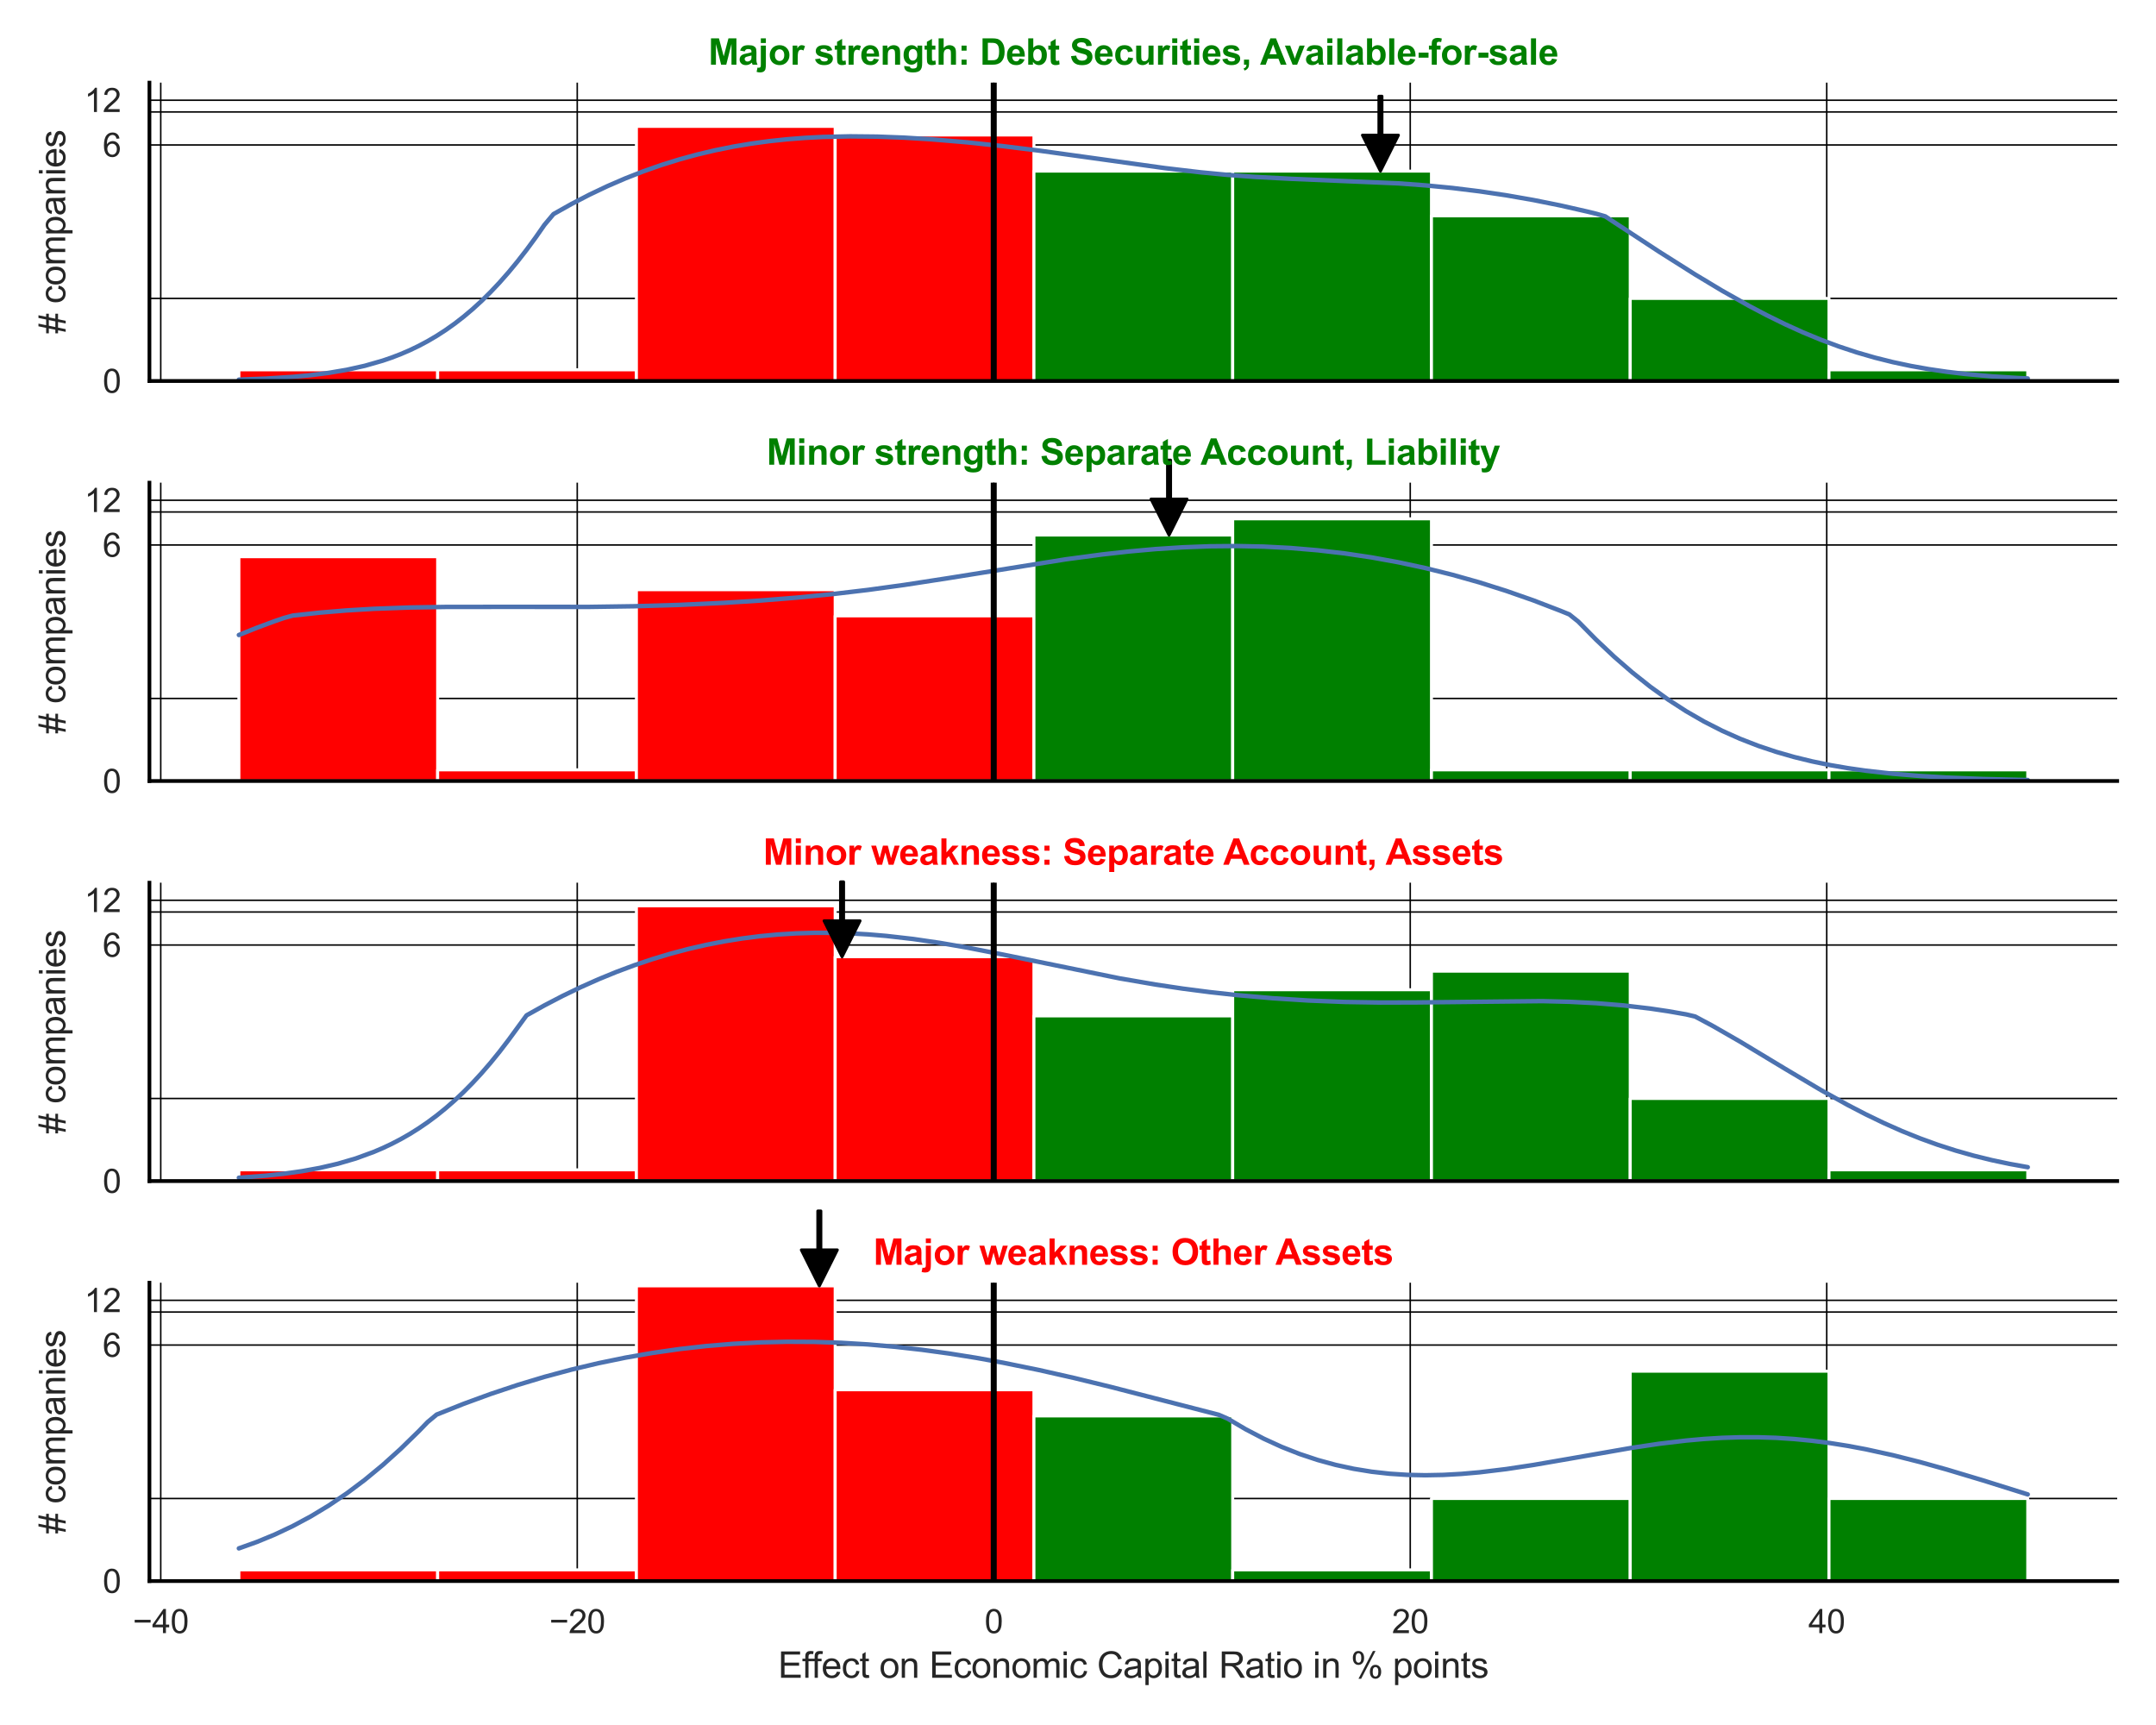 <?xml version="1.0" encoding="utf-8" standalone="no"?>
<!DOCTYPE svg PUBLIC "-//W3C//DTD SVG 1.1//EN"
  "http://www.w3.org/Graphics/SVG/1.1/DTD/svg11.dtd">
<svg xmlns:xlink="http://www.w3.org/1999/xlink" width="720pt" height="576pt" viewBox="0 0 720 576" xmlns="http://www.w3.org/2000/svg" version="1.1">
 <defs>
  <style type="text/css">*{stroke-linejoin: round; stroke-linecap: butt}</style>
 </defs>
 <g id="figure_1">
  <g id="patch_1">
   <path d="M 0 576 
L 720 576 
L 720 0 
L 0 0 
z
" style="fill: #ffffff"/>
  </g>
  <g id="axes_1">
   <g id="patch_2">
    <path d="M 49.905 127.218 
L 707.04 127.218 
L 707.04 27.6 
L 49.905 27.6 
z
" style="fill: #ffffff"/>
   </g>
   <g id="matplotlib.axis_1">
    <g id="xtick_1">
     <g id="line2d_1">
      <path d="M 53.682 127.218 
L 53.682 27.6 
" clip-path="url(#pcc717ee2db)" style="fill: none; stroke: #000000; stroke-width: 0.5; stroke-linecap: round"/>
     </g>
    </g>
    <g id="xtick_2">
     <g id="line2d_2">
      <path d="M 192.772 127.218 
L 192.772 27.6 
" clip-path="url(#pcc717ee2db)" style="fill: none; stroke: #000000; stroke-width: 0.5; stroke-linecap: round"/>
     </g>
    </g>
    <g id="xtick_3">
     <g id="line2d_3">
      <path d="M 331.862 127.218 
L 331.862 27.6 
" clip-path="url(#pcc717ee2db)" style="fill: none; stroke: #000000; stroke-width: 0.5; stroke-linecap: round"/>
     </g>
    </g>
    <g id="xtick_4">
     <g id="line2d_4">
      <path d="M 470.952 127.218 
L 470.952 27.6 
" clip-path="url(#pcc717ee2db)" style="fill: none; stroke: #000000; stroke-width: 0.5; stroke-linecap: round"/>
     </g>
    </g>
    <g id="xtick_5">
     <g id="line2d_5">
      <path d="M 610.041 127.218 
L 610.041 27.6 
" clip-path="url(#pcc717ee2db)" style="fill: none; stroke: #000000; stroke-width: 0.5; stroke-linecap: round"/>
     </g>
    </g>
   </g>
   <g id="matplotlib.axis_2">
    <g id="ytick_1">
     <g id="line2d_6">
      <path d="M 49.905 127.218 
L 707.04 127.218 
" clip-path="url(#pcc717ee2db)" style="fill: none; stroke: #000000; stroke-width: 0.5; stroke-linecap: round"/>
     </g>
     <g id="text_1">
      <!-- 0 -->
      <g style="fill: #262626" transform="translate(34.288 131.155) scale(0.11 -0.11)">
       <defs>
        <path id="ArialMT-30" d="M 266 2259 
Q 266 3072 433 3567 
Q 600 4063 929 4331 
Q 1259 4600 1759 4600 
Q 2128 4600 2406 4451 
Q 2684 4303 2865 4023 
Q 3047 3744 3150 3342 
Q 3253 2941 3253 2259 
Q 3253 1453 3087 958 
Q 2922 463 2592 192 
Q 2263 -78 1759 -78 
Q 1097 -78 719 397 
Q 266 969 266 2259 
z
M 844 2259 
Q 844 1131 1108 757 
Q 1372 384 1759 384 
Q 2147 384 2411 759 
Q 2675 1134 2675 2259 
Q 2675 3391 2411 3762 
Q 2147 4134 1753 4134 
Q 1366 4134 1134 3806 
Q 844 3388 844 2259 
z
" transform="scale(0.016)"/>
       </defs>
       <use xlink:href="#ArialMT-30"/>
      </g>
     </g>
    </g>
    <g id="ytick_2">
     <g id="line2d_7">
      <path d="M 49.905 48.4 
L 707.04 48.4 
" clip-path="url(#pcc717ee2db)" style="fill: none; stroke: #000000; stroke-width: 0.5; stroke-linecap: round"/>
     </g>
     <g id="text_2">
      <!-- 6 -->
      <g style="fill: #262626" transform="translate(34.288 52.337) scale(0.11 -0.11)">
       <defs>
        <path id="ArialMT-36" d="M 3184 3459 
L 2625 3416 
Q 2550 3747 2413 3897 
Q 2184 4138 1850 4138 
Q 1581 4138 1378 3988 
Q 1113 3794 959 3422 
Q 806 3050 800 2363 
Q 1003 2672 1297 2822 
Q 1591 2972 1913 2972 
Q 2475 2972 2870 2558 
Q 3266 2144 3266 1488 
Q 3266 1056 3080 686 
Q 2894 316 2569 119 
Q 2244 -78 1831 -78 
Q 1128 -78 684 439 
Q 241 956 241 2144 
Q 241 3472 731 4075 
Q 1159 4600 1884 4600 
Q 2425 4600 2770 4297 
Q 3116 3994 3184 3459 
z
M 888 1484 
Q 888 1194 1011 928 
Q 1134 663 1356 523 
Q 1578 384 1822 384 
Q 2178 384 2434 671 
Q 2691 959 2691 1453 
Q 2691 1928 2437 2201 
Q 2184 2475 1800 2475 
Q 1419 2475 1153 2201 
Q 888 1928 888 1484 
z
" transform="scale(0.016)"/>
       </defs>
       <use xlink:href="#ArialMT-36"/>
      </g>
     </g>
    </g>
    <g id="ytick_3">
     <g id="line2d_8">
      <path d="M 49.905 33.461 
L 707.04 33.461 
" clip-path="url(#pcc717ee2db)" style="fill: none; stroke: #000000; stroke-width: 0.5; stroke-linecap: round"/>
     </g>
     <g id="text_3">
      <!-- 12 -->
      <g style="fill: #262626" transform="translate(28.171 37.398) scale(0.11 -0.11)">
       <defs>
        <path id="ArialMT-31" d="M 2384 0 
L 1822 0 
L 1822 3584 
Q 1619 3391 1289 3197 
Q 959 3003 697 2906 
L 697 3450 
Q 1169 3672 1522 3987 
Q 1875 4303 2022 4600 
L 2384 4600 
L 2384 0 
z
" transform="scale(0.016)"/>
        <path id="ArialMT-32" d="M 3222 541 
L 3222 0 
L 194 0 
Q 188 203 259 391 
Q 375 700 629 1000 
Q 884 1300 1366 1694 
Q 2113 2306 2375 2664 
Q 2638 3022 2638 3341 
Q 2638 3675 2398 3904 
Q 2159 4134 1775 4134 
Q 1369 4134 1125 3890 
Q 881 3647 878 3216 
L 300 3275 
Q 359 3922 746 4261 
Q 1134 4600 1788 4600 
Q 2447 4600 2831 4234 
Q 3216 3869 3216 3328 
Q 3216 3053 3103 2787 
Q 2991 2522 2730 2228 
Q 2469 1934 1863 1422 
Q 1356 997 1212 845 
Q 1069 694 975 541 
L 3222 541 
z
" transform="scale(0.016)"/>
       </defs>
       <use xlink:href="#ArialMT-31"/>
       <use xlink:href="#ArialMT-32" x="55.615"/>
      </g>
     </g>
    </g>
    <g id="ytick_4">
     <g id="line2d_9">
      <path d="M 49.905 99.648 
L 707.04 99.648 
" clip-path="url(#pcc717ee2db)" style="fill: none; stroke: #000000; stroke-width: 0.5; stroke-linecap: round"/>
     </g>
    </g>
    <g id="ytick_5">
     <g id="line2d_10">
      <path d="M 49.905 37.39 
L 707.04 37.39 
" clip-path="url(#pcc717ee2db)" style="fill: none; stroke: #000000; stroke-width: 0.5; stroke-linecap: round"/>
     </g>
    </g>
    <g id="text_4">
     <!-- # companies -->
     <g style="fill: #262626" transform="translate(21.786 111.426) rotate(-90) scale(0.12 -0.12)">
      <defs>
       <path id="ArialMT-23" d="M 322 -78 
L 594 1253 
L 66 1253 
L 66 1719 
L 688 1719 
L 919 2853 
L 66 2853 
L 66 3319 
L 1013 3319 
L 1284 4659 
L 1753 4659 
L 1481 3319 
L 2466 3319 
L 2738 4659 
L 3209 4659 
L 2938 3319 
L 3478 3319 
L 3478 2853 
L 2844 2853 
L 2609 1719 
L 3478 1719 
L 3478 1253 
L 2516 1253 
L 2244 -78 
L 1775 -78 
L 2044 1253 
L 1063 1253 
L 791 -78 
L 322 -78 
z
M 1156 1719 
L 2138 1719 
L 2372 2853 
L 1388 2853 
L 1156 1719 
z
" transform="scale(0.016)"/>
       <path id="ArialMT-20" transform="scale(0.016)"/>
       <path id="ArialMT-63" d="M 2588 1216 
L 3141 1144 
Q 3050 572 2676 248 
Q 2303 -75 1759 -75 
Q 1078 -75 664 370 
Q 250 816 250 1647 
Q 250 2184 428 2587 
Q 606 2991 970 3192 
Q 1334 3394 1763 3394 
Q 2303 3394 2647 3120 
Q 2991 2847 3088 2344 
L 2541 2259 
Q 2463 2594 2264 2762 
Q 2066 2931 1784 2931 
Q 1359 2931 1093 2626 
Q 828 2322 828 1663 
Q 828 994 1084 691 
Q 1341 388 1753 388 
Q 2084 388 2306 591 
Q 2528 794 2588 1216 
z
" transform="scale(0.016)"/>
       <path id="ArialMT-6f" d="M 213 1659 
Q 213 2581 725 3025 
Q 1153 3394 1769 3394 
Q 2453 3394 2887 2945 
Q 3322 2497 3322 1706 
Q 3322 1066 3130 698 
Q 2938 331 2570 128 
Q 2203 -75 1769 -75 
Q 1072 -75 642 372 
Q 213 819 213 1659 
z
M 791 1659 
Q 791 1022 1069 705 
Q 1347 388 1769 388 
Q 2188 388 2466 706 
Q 2744 1025 2744 1678 
Q 2744 2294 2464 2611 
Q 2184 2928 1769 2928 
Q 1347 2928 1069 2612 
Q 791 2297 791 1659 
z
" transform="scale(0.016)"/>
       <path id="ArialMT-6d" d="M 422 0 
L 422 3319 
L 925 3319 
L 925 2853 
Q 1081 3097 1340 3245 
Q 1600 3394 1931 3394 
Q 2300 3394 2536 3241 
Q 2772 3088 2869 2813 
Q 3263 3394 3894 3394 
Q 4388 3394 4653 3120 
Q 4919 2847 4919 2278 
L 4919 0 
L 4359 0 
L 4359 2091 
Q 4359 2428 4304 2576 
Q 4250 2725 4106 2815 
Q 3963 2906 3769 2906 
Q 3419 2906 3187 2673 
Q 2956 2441 2956 1928 
L 2956 0 
L 2394 0 
L 2394 2156 
Q 2394 2531 2256 2718 
Q 2119 2906 1806 2906 
Q 1569 2906 1367 2781 
Q 1166 2656 1075 2415 
Q 984 2175 984 1722 
L 984 0 
L 422 0 
z
" transform="scale(0.016)"/>
       <path id="ArialMT-70" d="M 422 -1272 
L 422 3319 
L 934 3319 
L 934 2888 
Q 1116 3141 1344 3267 
Q 1572 3394 1897 3394 
Q 2322 3394 2647 3175 
Q 2972 2956 3137 2557 
Q 3303 2159 3303 1684 
Q 3303 1175 3120 767 
Q 2938 359 2589 142 
Q 2241 -75 1856 -75 
Q 1575 -75 1351 44 
Q 1128 163 984 344 
L 984 -1272 
L 422 -1272 
z
M 931 1641 
Q 931 1000 1190 694 
Q 1450 388 1819 388 
Q 2194 388 2461 705 
Q 2728 1022 2728 1688 
Q 2728 2322 2467 2637 
Q 2206 2953 1844 2953 
Q 1484 2953 1207 2617 
Q 931 2281 931 1641 
z
" transform="scale(0.016)"/>
       <path id="ArialMT-61" d="M 2588 409 
Q 2275 144 1986 34 
Q 1697 -75 1366 -75 
Q 819 -75 525 192 
Q 231 459 231 875 
Q 231 1119 342 1320 
Q 453 1522 633 1644 
Q 813 1766 1038 1828 
Q 1203 1872 1538 1913 
Q 2219 1994 2541 2106 
Q 2544 2222 2544 2253 
Q 2544 2597 2384 2738 
Q 2169 2928 1744 2928 
Q 1347 2928 1158 2789 
Q 969 2650 878 2297 
L 328 2372 
Q 403 2725 575 2942 
Q 747 3159 1072 3276 
Q 1397 3394 1825 3394 
Q 2250 3394 2515 3294 
Q 2781 3194 2906 3042 
Q 3031 2891 3081 2659 
Q 3109 2516 3109 2141 
L 3109 1391 
Q 3109 606 3145 398 
Q 3181 191 3288 0 
L 2700 0 
Q 2613 175 2588 409 
z
M 2541 1666 
Q 2234 1541 1622 1453 
Q 1275 1403 1131 1340 
Q 988 1278 909 1158 
Q 831 1038 831 891 
Q 831 666 1001 516 
Q 1172 366 1500 366 
Q 1825 366 2078 508 
Q 2331 650 2450 897 
Q 2541 1088 2541 1459 
L 2541 1666 
z
" transform="scale(0.016)"/>
       <path id="ArialMT-6e" d="M 422 0 
L 422 3319 
L 928 3319 
L 928 2847 
Q 1294 3394 1984 3394 
Q 2284 3394 2536 3286 
Q 2788 3178 2913 3003 
Q 3038 2828 3088 2588 
Q 3119 2431 3119 2041 
L 3119 0 
L 2556 0 
L 2556 2019 
Q 2556 2363 2490 2533 
Q 2425 2703 2258 2804 
Q 2091 2906 1866 2906 
Q 1506 2906 1245 2678 
Q 984 2450 984 1813 
L 984 0 
L 422 0 
z
" transform="scale(0.016)"/>
       <path id="ArialMT-69" d="M 425 3934 
L 425 4581 
L 988 4581 
L 988 3934 
L 425 3934 
z
M 425 0 
L 425 3319 
L 988 3319 
L 988 0 
L 425 0 
z
" transform="scale(0.016)"/>
       <path id="ArialMT-65" d="M 2694 1069 
L 3275 997 
Q 3138 488 2766 206 
Q 2394 -75 1816 -75 
Q 1088 -75 661 373 
Q 234 822 234 1631 
Q 234 2469 665 2931 
Q 1097 3394 1784 3394 
Q 2450 3394 2872 2941 
Q 3294 2488 3294 1666 
Q 3294 1616 3291 1516 
L 816 1516 
Q 847 969 1125 678 
Q 1403 388 1819 388 
Q 2128 388 2347 550 
Q 2566 713 2694 1069 
z
M 847 1978 
L 2700 1978 
Q 2663 2397 2488 2606 
Q 2219 2931 1791 2931 
Q 1403 2931 1139 2672 
Q 875 2413 847 1978 
z
" transform="scale(0.016)"/>
       <path id="ArialMT-73" d="M 197 991 
L 753 1078 
Q 800 744 1014 566 
Q 1228 388 1613 388 
Q 2000 388 2187 545 
Q 2375 703 2375 916 
Q 2375 1106 2209 1216 
Q 2094 1291 1634 1406 
Q 1016 1563 777 1677 
Q 538 1791 414 1992 
Q 291 2194 291 2438 
Q 291 2659 392 2848 
Q 494 3038 669 3163 
Q 800 3259 1026 3326 
Q 1253 3394 1513 3394 
Q 1903 3394 2198 3281 
Q 2494 3169 2634 2976 
Q 2775 2784 2828 2463 
L 2278 2388 
Q 2241 2644 2061 2787 
Q 1881 2931 1553 2931 
Q 1166 2931 1000 2803 
Q 834 2675 834 2503 
Q 834 2394 903 2306 
Q 972 2216 1119 2156 
Q 1203 2125 1616 2013 
Q 2213 1853 2448 1751 
Q 2684 1650 2818 1456 
Q 2953 1263 2953 975 
Q 2953 694 2789 445 
Q 2625 197 2315 61 
Q 2006 -75 1616 -75 
Q 969 -75 630 194 
Q 291 463 197 991 
z
" transform="scale(0.016)"/>
      </defs>
      <use xlink:href="#ArialMT-23"/>
      <use xlink:href="#ArialMT-20" x="55.615"/>
      <use xlink:href="#ArialMT-63" x="83.398"/>
      <use xlink:href="#ArialMT-6f" x="133.398"/>
      <use xlink:href="#ArialMT-6d" x="189.014"/>
      <use xlink:href="#ArialMT-70" x="272.314"/>
      <use xlink:href="#ArialMT-61" x="327.93"/>
      <use xlink:href="#ArialMT-6e" x="383.545"/>
      <use xlink:href="#ArialMT-69" x="439.16"/>
      <use xlink:href="#ArialMT-65" x="461.377"/>
      <use xlink:href="#ArialMT-73" x="516.992"/>
     </g>
    </g>
   </g>
   <g id="patch_3">
    <path d="M 79.775 127.218 
L 146.152 127.218 
L 146.152 123.485 
L 79.775 123.485 
z
" clip-path="url(#pcc717ee2db)" style="fill: #ff0000; stroke: #ffffff; stroke-linejoin: miter"/>
   </g>
   <g id="patch_4">
    <path d="M 146.152 127.218 
L 212.529 127.218 
L 212.529 123.485 
L 146.152 123.485 
z
" clip-path="url(#pcc717ee2db)" style="fill: #ff0000; stroke: #ffffff; stroke-linejoin: miter"/>
   </g>
   <g id="patch_5">
    <path d="M 212.529 127.218 
L 278.907 127.218 
L 278.907 42.2 
L 212.529 42.2 
z
" clip-path="url(#pcc717ee2db)" style="fill: #ff0000; stroke: #ffffff; stroke-linejoin: miter"/>
   </g>
   <g id="patch_6">
    <path d="M 278.907 127.218 
L 345.284 127.218 
L 345.284 45.077 
L 278.907 45.077 
z
" clip-path="url(#pcc717ee2db)" style="fill: #ff0000; stroke: #ffffff; stroke-linejoin: miter"/>
   </g>
   <g id="patch_7">
    <path d="M 345.284 127.218 
L 411.661 127.218 
L 411.661 57.139 
L 345.284 57.139 
z
" clip-path="url(#pcc717ee2db)" style="fill: #008000; stroke: #ffffff; stroke-linejoin: miter"/>
   </g>
   <g id="patch_8">
    <path d="M 411.661 127.218 
L 478.038 127.218 
L 478.038 57.139 
L 411.661 57.139 
z
" clip-path="url(#pcc717ee2db)" style="fill: #008000; stroke: #ffffff; stroke-linejoin: miter"/>
   </g>
   <g id="patch_9">
    <path d="M 478.038 127.218 
L 544.416 127.218 
L 544.416 72.078 
L 478.038 72.078 
z
" clip-path="url(#pcc717ee2db)" style="fill: #008000; stroke: #ffffff; stroke-linejoin: miter"/>
   </g>
   <g id="patch_10">
    <path d="M 544.416 127.218 
L 610.793 127.218 
L 610.793 99.648 
L 544.416 99.648 
z
" clip-path="url(#pcc717ee2db)" style="fill: #008000; stroke: #ffffff; stroke-linejoin: miter"/>
   </g>
   <g id="patch_11">
    <path d="M 610.793 127.218 
L 677.17 127.218 
L 677.17 123.485 
L 610.793 123.485 
z
" clip-path="url(#pcc717ee2db)" style="fill: #008000; stroke: #ffffff; stroke-linejoin: miter"/>
   </g>
   <g id="line2d_11">
    <path d="M 79.775 126.768 
L 88.781 126.418 
L 97.787 125.84 
L 103.791 125.271 
L 109.795 124.503 
L 115.799 123.483 
L 121.803 122.149 
L 127.807 120.428 
L 130.809 119.399 
L 133.811 118.244 
L 136.813 116.953 
L 139.815 115.514 
L 142.817 113.918 
L 145.818 112.153 
L 148.82 110.211 
L 151.822 108.08 
L 154.824 105.753 
L 157.826 103.221 
L 160.828 100.478 
L 163.83 97.516 
L 166.832 94.332 
L 169.834 90.924 
L 172.836 87.289 
L 175.838 83.43 
L 178.84 79.348 
L 181.842 75.05 
L 184.844 71.486 
L 190.848 68.114 
L 196.852 65.004 
L 202.856 62.153 
L 208.86 59.557 
L 214.864 57.208 
L 220.868 55.102 
L 226.872 53.232 
L 232.876 51.59 
L 238.88 50.169 
L 244.884 48.959 
L 250.888 47.95 
L 256.892 47.134 
L 262.896 46.498 
L 268.9 46.031 
L 274.904 45.722 
L 283.91 45.528 
L 292.916 45.62 
L 301.922 45.959 
L 310.928 46.511 
L 322.936 47.524 
L 334.944 48.8 
L 346.952 50.285 
L 364.964 52.779 
L 388.979 56.129 
L 400.987 57.543 
L 409.993 58.401 
L 418.999 59.069 
L 431.007 59.699 
L 467.031 61.231 
L 476.037 61.897 
L 485.043 62.772 
L 494.049 63.876 
L 503.055 65.215 
L 512.061 66.791 
L 521.067 68.6 
L 530.073 70.645 
L 533.075 71.381 
L 536.077 72.248 
L 554.089 84.065 
L 566.097 91.657 
L 575.103 97.069 
L 584.109 102.147 
L 590.113 105.305 
L 596.117 108.256 
L 602.121 110.981 
L 608.125 113.466 
L 614.128 115.702 
L 620.132 117.686 
L 626.136 119.424 
L 632.14 120.923 
L 638.144 122.197 
L 644.148 123.264 
L 650.152 124.145 
L 656.156 124.86 
L 665.162 125.673 
L 674.168 126.236 
L 677.17 126.379 
L 677.17 126.379 
" clip-path="url(#pcc717ee2db)" style="fill: none; stroke: #4c72b0; stroke-width: 1.5; stroke-linecap: round"/>
   </g>
   <g id="line2d_12">
    <path d="M 331.862 127.218 
L 331.862 27.6 
" clip-path="url(#pcc717ee2db)" style="fill: none; stroke: #000000; stroke-width: 2; stroke-linecap: round"/>
   </g>
   <g id="patch_12">
    <path d="M 49.905 127.218 
L 49.905 27.6 
" style="fill: none; stroke: #000000; stroke-width: 1.25; stroke-linejoin: miter; stroke-linecap: square"/>
   </g>
   <g id="patch_13">
    <path d="M 49.905 127.218 
L 707.04 127.218 
" style="fill: none; stroke: #000000; stroke-width: 1.25; stroke-linejoin: miter; stroke-linecap: square"/>
   </g>
   <g id="patch_14">
    <path d="M 461.5 32.139 
Q 461.5 38.637 461.5 45.136 
L 467 45.136 
Q 464 51.137 461 57.139 
Q 458 51.137 455 45.136 
L 460.5 45.136 
Q 460.5 38.637 460.5 32.139 
L 461.5 32.139 
z
" style="stroke: #000000; stroke-linecap: round"/>
   </g>
   <g id="text_5">
    <!-- Major strength: Debt Securities, Available-for-sale -->
    <g style="fill: #008000" transform="translate(236.564 21.6) scale(0.12 -0.12)">
     <defs>
      <path id="Arial-BoldMT-4d" d="M 453 0 
L 453 4581 
L 1838 4581 
L 2669 1456 
L 3491 4581 
L 4878 4581 
L 4878 0 
L 4019 0 
L 4019 3606 
L 3109 0 
L 2219 0 
L 1313 3606 
L 1313 0 
L 453 0 
z
" transform="scale(0.016)"/>
      <path id="Arial-BoldMT-61" d="M 1116 2306 
L 319 2450 
Q 453 2931 781 3162 
Q 1109 3394 1756 3394 
Q 2344 3394 2631 3255 
Q 2919 3116 3036 2902 
Q 3153 2688 3153 2116 
L 3144 1091 
Q 3144 653 3186 445 
Q 3228 238 3344 0 
L 2475 0 
Q 2441 88 2391 259 
Q 2369 338 2359 363 
Q 2134 144 1878 34 
Q 1622 -75 1331 -75 
Q 819 -75 523 203 
Q 228 481 228 906 
Q 228 1188 362 1408 
Q 497 1628 739 1745 
Q 981 1863 1438 1950 
Q 2053 2066 2291 2166 
L 2291 2253 
Q 2291 2506 2166 2614 
Q 2041 2722 1694 2722 
Q 1459 2722 1328 2630 
Q 1197 2538 1116 2306 
z
M 2291 1594 
Q 2122 1538 1756 1459 
Q 1391 1381 1278 1306 
Q 1106 1184 1106 997 
Q 1106 813 1243 678 
Q 1381 544 1594 544 
Q 1831 544 2047 700 
Q 2206 819 2256 991 
Q 2291 1103 2291 1419 
L 2291 1594 
z
" transform="scale(0.016)"/>
      <path id="Arial-BoldMT-6a" d="M 441 3769 
L 441 4581 
L 1319 4581 
L 1319 3769 
L 441 3769 
z
M 1319 3319 
L 1319 103 
Q 1319 -531 1236 -792 
Q 1153 -1053 917 -1200 
Q 681 -1347 316 -1347 
Q 184 -1347 32 -1323 
Q -119 -1300 -294 -1253 
L -141 -503 
Q -78 -516 -23 -523 
Q 31 -531 78 -531 
Q 213 -531 298 -473 
Q 384 -416 412 -334 
Q 441 -253 441 153 
L 441 3319 
L 1319 3319 
z
" transform="scale(0.016)"/>
      <path id="Arial-BoldMT-6f" d="M 256 1706 
Q 256 2144 472 2553 
Q 688 2963 1083 3178 
Q 1478 3394 1966 3394 
Q 2719 3394 3200 2905 
Q 3681 2416 3681 1669 
Q 3681 916 3195 420 
Q 2709 -75 1972 -75 
Q 1516 -75 1102 131 
Q 688 338 472 736 
Q 256 1134 256 1706 
z
M 1156 1659 
Q 1156 1166 1390 903 
Q 1625 641 1969 641 
Q 2313 641 2545 903 
Q 2778 1166 2778 1666 
Q 2778 2153 2545 2415 
Q 2313 2678 1969 2678 
Q 1625 2678 1390 2415 
Q 1156 2153 1156 1659 
z
" transform="scale(0.016)"/>
      <path id="Arial-BoldMT-72" d="M 1300 0 
L 422 0 
L 422 3319 
L 1238 3319 
L 1238 2847 
Q 1447 3181 1614 3287 
Q 1781 3394 1994 3394 
Q 2294 3394 2572 3228 
L 2300 2463 
Q 2078 2606 1888 2606 
Q 1703 2606 1575 2504 
Q 1447 2403 1373 2137 
Q 1300 1872 1300 1025 
L 1300 0 
z
" transform="scale(0.016)"/>
      <path id="Arial-BoldMT-20" transform="scale(0.016)"/>
      <path id="Arial-BoldMT-73" d="M 150 947 
L 1031 1081 
Q 1088 825 1259 692 
Q 1431 559 1741 559 
Q 2081 559 2253 684 
Q 2369 772 2369 919 
Q 2369 1019 2306 1084 
Q 2241 1147 2013 1200 
Q 950 1434 666 1628 
Q 272 1897 272 2375 
Q 272 2806 612 3100 
Q 953 3394 1669 3394 
Q 2350 3394 2681 3172 
Q 3013 2950 3138 2516 
L 2309 2363 
Q 2256 2556 2107 2659 
Q 1959 2763 1684 2763 
Q 1338 2763 1188 2666 
Q 1088 2597 1088 2488 
Q 1088 2394 1175 2328 
Q 1294 2241 1995 2081 
Q 2697 1922 2975 1691 
Q 3250 1456 3250 1038 
Q 3250 581 2869 253 
Q 2488 -75 1741 -75 
Q 1063 -75 667 200 
Q 272 475 150 947 
z
" transform="scale(0.016)"/>
      <path id="Arial-BoldMT-74" d="M 1981 3319 
L 1981 2619 
L 1381 2619 
L 1381 1281 
Q 1381 875 1398 808 
Q 1416 741 1477 697 
Q 1538 653 1625 653 
Q 1747 653 1978 738 
L 2053 56 
Q 1747 -75 1359 -75 
Q 1122 -75 931 4 
Q 741 84 652 211 
Q 563 338 528 553 
Q 500 706 500 1172 
L 500 2619 
L 97 2619 
L 97 3319 
L 500 3319 
L 500 3978 
L 1381 4491 
L 1381 3319 
L 1981 3319 
z
" transform="scale(0.016)"/>
      <path id="Arial-BoldMT-65" d="M 2381 1056 
L 3256 909 
Q 3088 428 2723 176 
Q 2359 -75 1813 -75 
Q 947 -75 531 491 
Q 203 944 203 1634 
Q 203 2459 634 2926 
Q 1066 3394 1725 3394 
Q 2466 3394 2894 2905 
Q 3322 2416 3303 1406 
L 1103 1406 
Q 1113 1016 1316 798 
Q 1519 581 1822 581 
Q 2028 581 2168 693 
Q 2309 806 2381 1056 
z
M 2431 1944 
Q 2422 2325 2234 2523 
Q 2047 2722 1778 2722 
Q 1491 2722 1303 2513 
Q 1116 2303 1119 1944 
L 2431 1944 
z
" transform="scale(0.016)"/>
      <path id="Arial-BoldMT-6e" d="M 3478 0 
L 2600 0 
L 2600 1694 
Q 2600 2231 2544 2389 
Q 2488 2547 2361 2634 
Q 2234 2722 2056 2722 
Q 1828 2722 1647 2597 
Q 1466 2472 1398 2265 
Q 1331 2059 1331 1503 
L 1331 0 
L 453 0 
L 453 3319 
L 1269 3319 
L 1269 2831 
Q 1703 3394 2363 3394 
Q 2653 3394 2893 3289 
Q 3134 3184 3257 3021 
Q 3381 2859 3429 2653 
Q 3478 2447 3478 2063 
L 3478 0 
z
" transform="scale(0.016)"/>
      <path id="Arial-BoldMT-67" d="M 378 -219 
L 1381 -341 
Q 1406 -516 1497 -581 
Q 1622 -675 1891 -675 
Q 2234 -675 2406 -572 
Q 2522 -503 2581 -350 
Q 2622 -241 2622 53 
L 2622 538 
Q 2228 0 1628 0 
Q 959 0 569 566 
Q 263 1013 263 1678 
Q 263 2513 664 2953 
Q 1066 3394 1663 3394 
Q 2278 3394 2678 2853 
L 2678 3319 
L 3500 3319 
L 3500 341 
Q 3500 -247 3403 -537 
Q 3306 -828 3131 -993 
Q 2956 -1159 2664 -1253 
Q 2372 -1347 1925 -1347 
Q 1081 -1347 728 -1058 
Q 375 -769 375 -325 
Q 375 -281 378 -219 
z
M 1163 1728 
Q 1163 1200 1367 954 
Q 1572 709 1872 709 
Q 2194 709 2416 961 
Q 2638 1213 2638 1706 
Q 2638 2222 2425 2472 
Q 2213 2722 1888 2722 
Q 1572 2722 1367 2476 
Q 1163 2231 1163 1728 
z
" transform="scale(0.016)"/>
      <path id="Arial-BoldMT-68" d="M 1334 4581 
L 1334 2897 
Q 1759 3394 2350 3394 
Q 2653 3394 2897 3281 
Q 3141 3169 3264 2994 
Q 3388 2819 3433 2606 
Q 3478 2394 3478 1947 
L 3478 0 
L 2600 0 
L 2600 1753 
Q 2600 2275 2550 2415 
Q 2500 2556 2373 2639 
Q 2247 2722 2056 2722 
Q 1838 2722 1666 2615 
Q 1494 2509 1414 2295 
Q 1334 2081 1334 1663 
L 1334 0 
L 456 0 
L 456 4581 
L 1334 4581 
z
" transform="scale(0.016)"/>
      <path id="Arial-BoldMT-3a" d="M 628 2441 
L 628 3319 
L 1506 3319 
L 1506 2441 
L 628 2441 
z
M 628 0 
L 628 878 
L 1506 878 
L 1506 0 
L 628 0 
z
" transform="scale(0.016)"/>
      <path id="Arial-BoldMT-44" d="M 463 4581 
L 2153 4581 
Q 2725 4581 3025 4494 
Q 3428 4375 3715 4072 
Q 4003 3769 4153 3330 
Q 4303 2891 4303 2247 
Q 4303 1681 4163 1272 
Q 3991 772 3672 463 
Q 3431 228 3022 97 
Q 2716 0 2203 0 
L 463 0 
L 463 4581 
z
M 1388 3806 
L 1388 772 
L 2078 772 
Q 2466 772 2638 816 
Q 2863 872 3011 1006 
Q 3159 1141 3253 1448 
Q 3347 1756 3347 2288 
Q 3347 2819 3253 3103 
Q 3159 3388 2990 3547 
Q 2822 3706 2563 3763 
Q 2369 3806 1803 3806 
L 1388 3806 
z
" transform="scale(0.016)"/>
      <path id="Arial-BoldMT-62" d="M 422 0 
L 422 4581 
L 1300 4581 
L 1300 2931 
Q 1706 3394 2263 3394 
Q 2869 3394 3266 2955 
Q 3663 2516 3663 1694 
Q 3663 844 3258 384 
Q 2853 -75 2275 -75 
Q 1991 -75 1714 67 
Q 1438 209 1238 488 
L 1238 0 
L 422 0 
z
M 1294 1731 
Q 1294 1216 1456 969 
Q 1684 619 2063 619 
Q 2353 619 2558 867 
Q 2763 1116 2763 1650 
Q 2763 2219 2556 2470 
Q 2350 2722 2028 2722 
Q 1713 2722 1503 2476 
Q 1294 2231 1294 1731 
z
" transform="scale(0.016)"/>
      <path id="Arial-BoldMT-53" d="M 231 1491 
L 1131 1578 
Q 1213 1125 1461 912 
Q 1709 700 2131 700 
Q 2578 700 2804 889 
Q 3031 1078 3031 1331 
Q 3031 1494 2936 1608 
Q 2841 1722 2603 1806 
Q 2441 1863 1863 2006 
Q 1119 2191 819 2459 
Q 397 2838 397 3381 
Q 397 3731 595 4036 
Q 794 4341 1167 4500 
Q 1541 4659 2069 4659 
Q 2931 4659 3367 4281 
Q 3803 3903 3825 3272 
L 2900 3231 
Q 2841 3584 2645 3739 
Q 2450 3894 2059 3894 
Q 1656 3894 1428 3728 
Q 1281 3622 1281 3444 
Q 1281 3281 1419 3166 
Q 1594 3019 2269 2859 
Q 2944 2700 3267 2529 
Q 3591 2359 3773 2064 
Q 3956 1769 3956 1334 
Q 3956 941 3737 597 
Q 3519 253 3119 86 
Q 2719 -81 2122 -81 
Q 1253 -81 787 320 
Q 322 722 231 1491 
z
" transform="scale(0.016)"/>
      <path id="Arial-BoldMT-63" d="M 3353 2338 
L 2488 2181 
Q 2444 2441 2289 2572 
Q 2134 2703 1888 2703 
Q 1559 2703 1364 2476 
Q 1169 2250 1169 1719 
Q 1169 1128 1367 884 
Q 1566 641 1900 641 
Q 2150 641 2309 783 
Q 2469 925 2534 1272 
L 3397 1125 
Q 3263 531 2881 228 
Q 2500 -75 1859 -75 
Q 1131 -75 698 384 
Q 266 844 266 1656 
Q 266 2478 700 2936 
Q 1134 3394 1875 3394 
Q 2481 3394 2839 3133 
Q 3197 2872 3353 2338 
z
" transform="scale(0.016)"/>
      <path id="Arial-BoldMT-75" d="M 2644 0 
L 2644 497 
Q 2463 231 2167 78 
Q 1872 -75 1544 -75 
Q 1209 -75 943 72 
Q 678 219 559 484 
Q 441 750 441 1219 
L 441 3319 
L 1319 3319 
L 1319 1794 
Q 1319 1094 1367 936 
Q 1416 778 1544 686 
Q 1672 594 1869 594 
Q 2094 594 2272 717 
Q 2450 841 2515 1023 
Q 2581 1206 2581 1919 
L 2581 3319 
L 3459 3319 
L 3459 0 
L 2644 0 
z
" transform="scale(0.016)"/>
      <path id="Arial-BoldMT-69" d="M 459 3769 
L 459 4581 
L 1338 4581 
L 1338 3769 
L 459 3769 
z
M 459 0 
L 459 3319 
L 1338 3319 
L 1338 0 
L 459 0 
z
" transform="scale(0.016)"/>
      <path id="Arial-BoldMT-2c" d="M 438 878 
L 1316 878 
L 1316 250 
Q 1316 -131 1250 -351 
Q 1184 -572 1001 -747 
Q 819 -922 538 -1022 
L 366 -659 
Q 631 -572 743 -419 
Q 856 -266 863 0 
L 438 0 
L 438 878 
z
" transform="scale(0.016)"/>
      <path id="Arial-BoldMT-41" d="M 4597 0 
L 3591 0 
L 3191 1041 
L 1359 1041 
L 981 0 
L 0 0 
L 1784 4581 
L 2763 4581 
L 4597 0 
z
M 2894 1813 
L 2263 3513 
L 1644 1813 
L 2894 1813 
z
" transform="scale(0.016)"/>
      <path id="Arial-BoldMT-76" d="M 1372 0 
L 34 3319 
L 956 3319 
L 1581 1625 
L 1763 1059 
Q 1834 1275 1853 1344 
Q 1897 1484 1947 1625 
L 2578 3319 
L 3481 3319 
L 2163 0 
L 1372 0 
z
" transform="scale(0.016)"/>
      <path id="Arial-BoldMT-6c" d="M 459 0 
L 459 4581 
L 1338 4581 
L 1338 0 
L 459 0 
z
" transform="scale(0.016)"/>
      <path id="Arial-BoldMT-2d" d="M 359 1222 
L 359 2100 
L 2084 2100 
L 2084 1222 
L 359 1222 
z
" transform="scale(0.016)"/>
      <path id="Arial-BoldMT-66" d="M 75 3319 
L 563 3319 
L 563 3569 
Q 563 3988 652 4194 
Q 741 4400 980 4529 
Q 1219 4659 1584 4659 
Q 1959 4659 2319 4547 
L 2200 3934 
Q 1991 3984 1797 3984 
Q 1606 3984 1523 3895 
Q 1441 3806 1441 3553 
L 1441 3319 
L 2097 3319 
L 2097 2628 
L 1441 2628 
L 1441 0 
L 563 0 
L 563 2628 
L 75 2628 
L 75 3319 
z
" transform="scale(0.016)"/>
     </defs>
     <use xlink:href="#Arial-BoldMT-4d"/>
     <use xlink:href="#Arial-BoldMT-61" x="83.301"/>
     <use xlink:href="#Arial-BoldMT-6a" x="138.916"/>
     <use xlink:href="#Arial-BoldMT-6f" x="166.699"/>
     <use xlink:href="#Arial-BoldMT-72" x="227.783"/>
     <use xlink:href="#Arial-BoldMT-20" x="266.699"/>
     <use xlink:href="#Arial-BoldMT-73" x="294.482"/>
     <use xlink:href="#Arial-BoldMT-74" x="350.098"/>
     <use xlink:href="#Arial-BoldMT-72" x="383.398"/>
     <use xlink:href="#Arial-BoldMT-65" x="422.314"/>
     <use xlink:href="#Arial-BoldMT-6e" x="477.93"/>
     <use xlink:href="#Arial-BoldMT-67" x="539.014"/>
     <use xlink:href="#Arial-BoldMT-74" x="600.098"/>
     <use xlink:href="#Arial-BoldMT-68" x="633.398"/>
     <use xlink:href="#Arial-BoldMT-3a" x="694.482"/>
     <use xlink:href="#Arial-BoldMT-20" x="727.783"/>
     <use xlink:href="#Arial-BoldMT-44" x="755.566"/>
     <use xlink:href="#Arial-BoldMT-65" x="827.783"/>
     <use xlink:href="#Arial-BoldMT-62" x="883.398"/>
     <use xlink:href="#Arial-BoldMT-74" x="944.482"/>
     <use xlink:href="#Arial-BoldMT-20" x="977.783"/>
     <use xlink:href="#Arial-BoldMT-53" x="1005.566"/>
     <use xlink:href="#Arial-BoldMT-65" x="1072.266"/>
     <use xlink:href="#Arial-BoldMT-63" x="1127.881"/>
     <use xlink:href="#Arial-BoldMT-75" x="1183.496"/>
     <use xlink:href="#Arial-BoldMT-72" x="1244.58"/>
     <use xlink:href="#Arial-BoldMT-69" x="1283.496"/>
     <use xlink:href="#Arial-BoldMT-74" x="1311.279"/>
     <use xlink:href="#Arial-BoldMT-69" x="1344.58"/>
     <use xlink:href="#Arial-BoldMT-65" x="1372.363"/>
     <use xlink:href="#Arial-BoldMT-73" x="1427.979"/>
     <use xlink:href="#Arial-BoldMT-2c" x="1483.594"/>
     <use xlink:href="#Arial-BoldMT-20" x="1511.377"/>
     <use xlink:href="#Arial-BoldMT-41" x="1535.41"/>
     <use xlink:href="#Arial-BoldMT-76" x="1603.877"/>
     <use xlink:href="#Arial-BoldMT-61" x="1659.492"/>
     <use xlink:href="#Arial-BoldMT-69" x="1715.107"/>
     <use xlink:href="#Arial-BoldMT-6c" x="1742.891"/>
     <use xlink:href="#Arial-BoldMT-61" x="1770.674"/>
     <use xlink:href="#Arial-BoldMT-62" x="1826.289"/>
     <use xlink:href="#Arial-BoldMT-6c" x="1887.373"/>
     <use xlink:href="#Arial-BoldMT-65" x="1915.156"/>
     <use xlink:href="#Arial-BoldMT-2d" x="1970.771"/>
     <use xlink:href="#Arial-BoldMT-66" x="2004.072"/>
     <use xlink:href="#Arial-BoldMT-6f" x="2037.373"/>
     <use xlink:href="#Arial-BoldMT-72" x="2098.457"/>
     <use xlink:href="#Arial-BoldMT-2d" x="2137.373"/>
     <use xlink:href="#Arial-BoldMT-73" x="2170.674"/>
     <use xlink:href="#Arial-BoldMT-61" x="2226.289"/>
     <use xlink:href="#Arial-BoldMT-6c" x="2281.904"/>
     <use xlink:href="#Arial-BoldMT-65" x="2309.688"/>
    </g>
   </g>
  </g>
  <g id="axes_2">
   <g id="patch_15">
    <path d="M 49.905 260.792 
L 707.04 260.792 
L 707.04 161.174 
L 49.905 161.174 
z
" style="fill: #ffffff"/>
   </g>
   <g id="matplotlib.axis_3">
    <g id="xtick_6">
     <g id="line2d_13">
      <path d="M 53.682 260.792 
L 53.682 161.174 
" clip-path="url(#p2687989580)" style="fill: none; stroke: #000000; stroke-width: 0.5; stroke-linecap: round"/>
     </g>
    </g>
    <g id="xtick_7">
     <g id="line2d_14">
      <path d="M 192.772 260.792 
L 192.772 161.174 
" clip-path="url(#p2687989580)" style="fill: none; stroke: #000000; stroke-width: 0.5; stroke-linecap: round"/>
     </g>
    </g>
    <g id="xtick_8">
     <g id="line2d_15">
      <path d="M 331.862 260.792 
L 331.862 161.174 
" clip-path="url(#p2687989580)" style="fill: none; stroke: #000000; stroke-width: 0.5; stroke-linecap: round"/>
     </g>
    </g>
    <g id="xtick_9">
     <g id="line2d_16">
      <path d="M 470.952 260.792 
L 470.952 161.174 
" clip-path="url(#p2687989580)" style="fill: none; stroke: #000000; stroke-width: 0.5; stroke-linecap: round"/>
     </g>
    </g>
    <g id="xtick_10">
     <g id="line2d_17">
      <path d="M 610.041 260.792 
L 610.041 161.174 
" clip-path="url(#p2687989580)" style="fill: none; stroke: #000000; stroke-width: 0.5; stroke-linecap: round"/>
     </g>
    </g>
   </g>
   <g id="matplotlib.axis_4">
    <g id="ytick_6">
     <g id="line2d_18">
      <path d="M 49.905 260.792 
L 707.04 260.792 
" clip-path="url(#p2687989580)" style="fill: none; stroke: #000000; stroke-width: 0.5; stroke-linecap: round"/>
     </g>
     <g id="text_6">
      <!-- 0 -->
      <g style="fill: #262626" transform="translate(34.288 264.729) scale(0.11 -0.11)">
       <use xlink:href="#ArialMT-30"/>
      </g>
     </g>
    </g>
    <g id="ytick_7">
     <g id="line2d_19">
      <path d="M 49.905 181.974 
L 707.04 181.974 
" clip-path="url(#p2687989580)" style="fill: none; stroke: #000000; stroke-width: 0.5; stroke-linecap: round"/>
     </g>
     <g id="text_7">
      <!-- 6 -->
      <g style="fill: #262626" transform="translate(34.288 185.911) scale(0.11 -0.11)">
       <use xlink:href="#ArialMT-36"/>
      </g>
     </g>
    </g>
    <g id="ytick_8">
     <g id="line2d_20">
      <path d="M 49.905 167.035 
L 707.04 167.035 
" clip-path="url(#p2687989580)" style="fill: none; stroke: #000000; stroke-width: 0.5; stroke-linecap: round"/>
     </g>
     <g id="text_8">
      <!-- 12 -->
      <g style="fill: #262626" transform="translate(28.171 170.972) scale(0.11 -0.11)">
       <use xlink:href="#ArialMT-31"/>
       <use xlink:href="#ArialMT-32" x="55.615"/>
      </g>
     </g>
    </g>
    <g id="ytick_9">
     <g id="line2d_21">
      <path d="M 49.905 233.222 
L 707.04 233.222 
" clip-path="url(#p2687989580)" style="fill: none; stroke: #000000; stroke-width: 0.5; stroke-linecap: round"/>
     </g>
    </g>
    <g id="ytick_10">
     <g id="line2d_22">
      <path d="M 49.905 170.964 
L 707.04 170.964 
" clip-path="url(#p2687989580)" style="fill: none; stroke: #000000; stroke-width: 0.5; stroke-linecap: round"/>
     </g>
    </g>
    <g id="text_9">
     <!-- # companies -->
     <g style="fill: #262626" transform="translate(21.786 245) rotate(-90) scale(0.12 -0.12)">
      <use xlink:href="#ArialMT-23"/>
      <use xlink:href="#ArialMT-20" x="55.615"/>
      <use xlink:href="#ArialMT-63" x="83.398"/>
      <use xlink:href="#ArialMT-6f" x="133.398"/>
      <use xlink:href="#ArialMT-6d" x="189.014"/>
      <use xlink:href="#ArialMT-70" x="272.314"/>
      <use xlink:href="#ArialMT-61" x="327.93"/>
      <use xlink:href="#ArialMT-6e" x="383.545"/>
      <use xlink:href="#ArialMT-69" x="439.16"/>
      <use xlink:href="#ArialMT-65" x="461.377"/>
      <use xlink:href="#ArialMT-73" x="516.992"/>
     </g>
    </g>
   </g>
   <g id="patch_16">
    <path d="M 79.775 260.792 
L 146.152 260.792 
L 146.152 185.903 
L 79.775 185.903 
z
" clip-path="url(#p2687989580)" style="fill: #ff0000; stroke: #ffffff; stroke-linejoin: miter"/>
   </g>
   <g id="patch_17">
    <path d="M 146.152 260.792 
L 212.529 260.792 
L 212.529 257.059 
L 146.152 257.059 
z
" clip-path="url(#p2687989580)" style="fill: #ff0000; stroke: #ffffff; stroke-linejoin: miter"/>
   </g>
   <g id="patch_18">
    <path d="M 212.529 260.792 
L 278.907 260.792 
L 278.907 196.913 
L 212.529 196.913 
z
" clip-path="url(#p2687989580)" style="fill: #ff0000; stroke: #ffffff; stroke-linejoin: miter"/>
   </g>
   <g id="patch_19">
    <path d="M 278.907 260.792 
L 345.284 260.792 
L 345.284 205.652 
L 278.907 205.652 
z
" clip-path="url(#p2687989580)" style="fill: #ff0000; stroke: #ffffff; stroke-linejoin: miter"/>
   </g>
   <g id="patch_20">
    <path d="M 345.284 260.792 
L 411.661 260.792 
L 411.661 178.652 
L 345.284 178.652 
z
" clip-path="url(#p2687989580)" style="fill: #008000; stroke: #ffffff; stroke-linejoin: miter"/>
   </g>
   <g id="patch_21">
    <path d="M 411.661 260.792 
L 478.038 260.792 
L 478.038 173.235 
L 411.661 173.235 
z
" clip-path="url(#p2687989580)" style="fill: #008000; stroke: #ffffff; stroke-linejoin: miter"/>
   </g>
   <g id="patch_22">
    <path d="M 478.038 260.792 
L 544.416 260.792 
L 544.416 257.059 
L 478.038 257.059 
z
" clip-path="url(#p2687989580)" style="fill: #008000; stroke: #ffffff; stroke-linejoin: miter"/>
   </g>
   <g id="patch_23">
    <path d="M 544.416 260.792 
L 610.793 260.792 
L 610.793 257.059 
L 544.416 257.059 
z
" clip-path="url(#p2687989580)" style="fill: #008000; stroke: #ffffff; stroke-linejoin: miter"/>
   </g>
   <g id="patch_24">
    <path d="M 610.793 260.792 
L 677.17 260.792 
L 677.17 257.059 
L 610.793 257.059 
z
" clip-path="url(#p2687989580)" style="fill: #008000; stroke: #ffffff; stroke-linejoin: miter"/>
   </g>
   <g id="line2d_23">
    <path d="M 79.775 212.035 
L 85.779 209.619 
L 91.783 207.396 
L 94.785 206.363 
L 97.787 205.548 
L 106.793 204.567 
L 115.799 203.823 
L 124.805 203.289 
L 136.813 202.854 
L 148.82 202.662 
L 166.832 202.642 
L 196.852 202.65 
L 211.862 202.432 
L 226.872 201.987 
L 241.882 201.29 
L 253.89 200.532 
L 265.898 199.572 
L 277.906 198.389 
L 289.914 196.969 
L 301.922 195.321 
L 316.932 193.005 
L 355.958 186.756 
L 367.966 185.151 
L 376.972 184.143 
L 385.977 183.335 
L 394.983 182.751 
L 403.989 182.411 
L 412.995 182.329 
L 422.001 182.517 
L 431.007 182.984 
L 440.013 183.738 
L 449.019 184.782 
L 458.025 186.121 
L 467.031 187.758 
L 476.037 189.694 
L 485.043 191.932 
L 494.049 194.473 
L 503.055 197.319 
L 512.061 200.471 
L 521.067 203.931 
L 524.069 205.153 
L 527.071 207.557 
L 533.075 213.644 
L 539.079 219.304 
L 545.083 224.521 
L 551.087 229.287 
L 557.091 233.607 
L 563.095 237.489 
L 569.099 240.949 
L 575.103 244.008 
L 581.107 246.691 
L 587.111 249.025 
L 593.115 251.04 
L 599.119 252.765 
L 605.123 254.231 
L 611.127 255.466 
L 617.13 256.499 
L 623.134 257.357 
L 632.14 258.365 
L 641.146 259.105 
L 650.152 259.639 
L 662.16 260.115 
L 677.17 260.458 
L 677.17 260.458 
" clip-path="url(#p2687989580)" style="fill: none; stroke: #4c72b0; stroke-width: 1.5; stroke-linecap: round"/>
   </g>
   <g id="line2d_24">
    <path d="M 331.862 260.792 
L 331.862 161.174 
" clip-path="url(#p2687989580)" style="fill: none; stroke: #000000; stroke-width: 2; stroke-linecap: round"/>
   </g>
   <g id="patch_25">
    <path d="M 49.905 260.792 
L 49.905 161.174 
" style="fill: none; stroke: #000000; stroke-width: 1.25; stroke-linejoin: miter; stroke-linecap: square"/>
   </g>
   <g id="patch_26">
    <path d="M 49.905 260.792 
L 707.04 260.792 
" style="fill: none; stroke: #000000; stroke-width: 1.25; stroke-linejoin: miter; stroke-linecap: square"/>
   </g>
   <g id="patch_27">
    <path d="M 390.906 153.652 
Q 390.906 160.15 390.906 166.649 
L 396.406 166.649 
Q 393.406 172.65 390.406 178.652 
Q 387.406 172.65 384.406 166.649 
L 389.906 166.649 
Q 389.906 160.15 389.906 153.652 
L 390.906 153.652 
z
" style="stroke: #000000; stroke-linecap: round"/>
   </g>
   <g id="text_10">
    <!-- Minor strength: Separate Account, Liability -->
    <g style="fill: #008000" transform="translate(256.026 155.174) scale(0.12 -0.12)">
     <defs>
      <path id="Arial-BoldMT-70" d="M 434 3319 
L 1253 3319 
L 1253 2831 
Q 1413 3081 1684 3237 
Q 1956 3394 2288 3394 
Q 2866 3394 3269 2941 
Q 3672 2488 3672 1678 
Q 3672 847 3265 386 
Q 2859 -75 2281 -75 
Q 2006 -75 1782 34 
Q 1559 144 1313 409 
L 1313 -1263 
L 434 -1263 
L 434 3319 
z
M 1303 1716 
Q 1303 1156 1525 889 
Q 1747 622 2066 622 
Q 2372 622 2575 867 
Q 2778 1113 2778 1672 
Q 2778 2194 2568 2447 
Q 2359 2700 2050 2700 
Q 1728 2700 1515 2451 
Q 1303 2203 1303 1716 
z
" transform="scale(0.016)"/>
      <path id="Arial-BoldMT-4c" d="M 491 0 
L 491 4544 
L 1416 4544 
L 1416 772 
L 3716 772 
L 3716 0 
L 491 0 
z
" transform="scale(0.016)"/>
      <path id="Arial-BoldMT-79" d="M 44 3319 
L 978 3319 
L 1772 963 
L 2547 3319 
L 3456 3319 
L 2284 125 
L 2075 -453 
Q 1959 -744 1854 -897 
Q 1750 -1050 1614 -1145 
Q 1478 -1241 1279 -1294 
Q 1081 -1347 831 -1347 
Q 578 -1347 334 -1294 
L 256 -606 
Q 463 -647 628 -647 
Q 934 -647 1081 -467 
Q 1228 -288 1306 -9 
L 44 3319 
z
" transform="scale(0.016)"/>
     </defs>
     <use xlink:href="#Arial-BoldMT-4d"/>
     <use xlink:href="#Arial-BoldMT-69" x="83.301"/>
     <use xlink:href="#Arial-BoldMT-6e" x="111.084"/>
     <use xlink:href="#Arial-BoldMT-6f" x="172.168"/>
     <use xlink:href="#Arial-BoldMT-72" x="233.252"/>
     <use xlink:href="#Arial-BoldMT-20" x="272.168"/>
     <use xlink:href="#Arial-BoldMT-73" x="299.951"/>
     <use xlink:href="#Arial-BoldMT-74" x="355.566"/>
     <use xlink:href="#Arial-BoldMT-72" x="388.867"/>
     <use xlink:href="#Arial-BoldMT-65" x="427.783"/>
     <use xlink:href="#Arial-BoldMT-6e" x="483.398"/>
     <use xlink:href="#Arial-BoldMT-67" x="544.482"/>
     <use xlink:href="#Arial-BoldMT-74" x="605.566"/>
     <use xlink:href="#Arial-BoldMT-68" x="638.867"/>
     <use xlink:href="#Arial-BoldMT-3a" x="699.951"/>
     <use xlink:href="#Arial-BoldMT-20" x="733.252"/>
     <use xlink:href="#Arial-BoldMT-53" x="761.035"/>
     <use xlink:href="#Arial-BoldMT-65" x="827.734"/>
     <use xlink:href="#Arial-BoldMT-70" x="883.35"/>
     <use xlink:href="#Arial-BoldMT-61" x="944.434"/>
     <use xlink:href="#Arial-BoldMT-72" x="1000.049"/>
     <use xlink:href="#Arial-BoldMT-61" x="1038.965"/>
     <use xlink:href="#Arial-BoldMT-74" x="1094.58"/>
     <use xlink:href="#Arial-BoldMT-65" x="1127.881"/>
     <use xlink:href="#Arial-BoldMT-20" x="1183.496"/>
     <use xlink:href="#Arial-BoldMT-41" x="1207.529"/>
     <use xlink:href="#Arial-BoldMT-63" x="1279.746"/>
     <use xlink:href="#Arial-BoldMT-63" x="1335.361"/>
     <use xlink:href="#Arial-BoldMT-6f" x="1390.977"/>
     <use xlink:href="#Arial-BoldMT-75" x="1452.061"/>
     <use xlink:href="#Arial-BoldMT-6e" x="1513.145"/>
     <use xlink:href="#Arial-BoldMT-74" x="1574.229"/>
     <use xlink:href="#Arial-BoldMT-2c" x="1607.529"/>
     <use xlink:href="#Arial-BoldMT-20" x="1635.312"/>
     <use xlink:href="#Arial-BoldMT-4c" x="1663.096"/>
     <use xlink:href="#Arial-BoldMT-69" x="1724.18"/>
     <use xlink:href="#Arial-BoldMT-61" x="1751.963"/>
     <use xlink:href="#Arial-BoldMT-62" x="1807.578"/>
     <use xlink:href="#Arial-BoldMT-69" x="1868.662"/>
     <use xlink:href="#Arial-BoldMT-6c" x="1896.445"/>
     <use xlink:href="#Arial-BoldMT-69" x="1924.229"/>
     <use xlink:href="#Arial-BoldMT-74" x="1952.012"/>
     <use xlink:href="#Arial-BoldMT-79" x="1985.312"/>
    </g>
   </g>
  </g>
  <g id="axes_3">
   <g id="patch_28">
    <path d="M 49.905 394.366 
L 707.04 394.366 
L 707.04 294.748 
L 49.905 294.748 
z
" style="fill: #ffffff"/>
   </g>
   <g id="matplotlib.axis_5">
    <g id="xtick_11">
     <g id="line2d_25">
      <path d="M 53.682 394.366 
L 53.682 294.748 
" clip-path="url(#p88f576941f)" style="fill: none; stroke: #000000; stroke-width: 0.5; stroke-linecap: round"/>
     </g>
    </g>
    <g id="xtick_12">
     <g id="line2d_26">
      <path d="M 192.772 394.366 
L 192.772 294.748 
" clip-path="url(#p88f576941f)" style="fill: none; stroke: #000000; stroke-width: 0.5; stroke-linecap: round"/>
     </g>
    </g>
    <g id="xtick_13">
     <g id="line2d_27">
      <path d="M 331.862 394.366 
L 331.862 294.748 
" clip-path="url(#p88f576941f)" style="fill: none; stroke: #000000; stroke-width: 0.5; stroke-linecap: round"/>
     </g>
    </g>
    <g id="xtick_14">
     <g id="line2d_28">
      <path d="M 470.952 394.366 
L 470.952 294.748 
" clip-path="url(#p88f576941f)" style="fill: none; stroke: #000000; stroke-width: 0.5; stroke-linecap: round"/>
     </g>
    </g>
    <g id="xtick_15">
     <g id="line2d_29">
      <path d="M 610.041 394.366 
L 610.041 294.748 
" clip-path="url(#p88f576941f)" style="fill: none; stroke: #000000; stroke-width: 0.5; stroke-linecap: round"/>
     </g>
    </g>
   </g>
   <g id="matplotlib.axis_6">
    <g id="ytick_11">
     <g id="line2d_30">
      <path d="M 49.905 394.366 
L 707.04 394.366 
" clip-path="url(#p88f576941f)" style="fill: none; stroke: #000000; stroke-width: 0.5; stroke-linecap: round"/>
     </g>
     <g id="text_11">
      <!-- 0 -->
      <g style="fill: #262626" transform="translate(34.288 398.303) scale(0.11 -0.11)">
       <use xlink:href="#ArialMT-30"/>
      </g>
     </g>
    </g>
    <g id="ytick_12">
     <g id="line2d_31">
      <path d="M 49.905 315.548 
L 707.04 315.548 
" clip-path="url(#p88f576941f)" style="fill: none; stroke: #000000; stroke-width: 0.5; stroke-linecap: round"/>
     </g>
     <g id="text_12">
      <!-- 6 -->
      <g style="fill: #262626" transform="translate(34.288 319.485) scale(0.11 -0.11)">
       <use xlink:href="#ArialMT-36"/>
      </g>
     </g>
    </g>
    <g id="ytick_13">
     <g id="line2d_32">
      <path d="M 49.905 300.609 
L 707.04 300.609 
" clip-path="url(#p88f576941f)" style="fill: none; stroke: #000000; stroke-width: 0.5; stroke-linecap: round"/>
     </g>
     <g id="text_13">
      <!-- 12 -->
      <g style="fill: #262626" transform="translate(28.171 304.546) scale(0.11 -0.11)">
       <use xlink:href="#ArialMT-31"/>
       <use xlink:href="#ArialMT-32" x="55.615"/>
      </g>
     </g>
    </g>
    <g id="ytick_14">
     <g id="line2d_33">
      <path d="M 49.905 366.796 
L 707.04 366.796 
" clip-path="url(#p88f576941f)" style="fill: none; stroke: #000000; stroke-width: 0.5; stroke-linecap: round"/>
     </g>
    </g>
    <g id="ytick_15">
     <g id="line2d_34">
      <path d="M 49.905 304.538 
L 707.04 304.538 
" clip-path="url(#p88f576941f)" style="fill: none; stroke: #000000; stroke-width: 0.5; stroke-linecap: round"/>
     </g>
    </g>
    <g id="text_14">
     <!-- # companies -->
     <g style="fill: #262626" transform="translate(21.786 378.574) rotate(-90) scale(0.12 -0.12)">
      <use xlink:href="#ArialMT-23"/>
      <use xlink:href="#ArialMT-20" x="55.615"/>
      <use xlink:href="#ArialMT-63" x="83.398"/>
      <use xlink:href="#ArialMT-6f" x="133.398"/>
      <use xlink:href="#ArialMT-6d" x="189.014"/>
      <use xlink:href="#ArialMT-70" x="272.314"/>
      <use xlink:href="#ArialMT-61" x="327.93"/>
      <use xlink:href="#ArialMT-6e" x="383.545"/>
      <use xlink:href="#ArialMT-69" x="439.16"/>
      <use xlink:href="#ArialMT-65" x="461.377"/>
      <use xlink:href="#ArialMT-73" x="516.992"/>
     </g>
    </g>
   </g>
   <g id="patch_29">
    <path d="M 79.775 394.366 
L 146.152 394.366 
L 146.152 390.633 
L 79.775 390.633 
z
" clip-path="url(#p88f576941f)" style="fill: #ff0000; stroke: #ffffff; stroke-linejoin: miter"/>
   </g>
   <g id="patch_30">
    <path d="M 146.152 394.366 
L 212.529 394.366 
L 212.529 390.633 
L 146.152 390.633 
z
" clip-path="url(#p88f576941f)" style="fill: #ff0000; stroke: #ffffff; stroke-linejoin: miter"/>
   </g>
   <g id="patch_31">
    <path d="M 212.529 394.366 
L 278.907 394.366 
L 278.907 302.484 
L 212.529 302.484 
z
" clip-path="url(#p88f576941f)" style="fill: #ff0000; stroke: #ffffff; stroke-linejoin: miter"/>
   </g>
   <g id="patch_32">
    <path d="M 278.907 394.366 
L 345.284 394.366 
L 345.284 319.477 
L 278.907 319.477 
z
" clip-path="url(#p88f576941f)" style="fill: #ff0000; stroke: #ffffff; stroke-linejoin: miter"/>
   </g>
   <g id="patch_33">
    <path d="M 345.284 394.366 
L 411.661 394.366 
L 411.661 339.226 
L 345.284 339.226 
z
" clip-path="url(#p88f576941f)" style="fill: #008000; stroke: #ffffff; stroke-linejoin: miter"/>
   </g>
   <g id="patch_34">
    <path d="M 411.661 394.366 
L 478.038 394.366 
L 478.038 330.487 
L 411.661 330.487 
z
" clip-path="url(#p88f576941f)" style="fill: #008000; stroke: #ffffff; stroke-linejoin: miter"/>
   </g>
   <g id="patch_35">
    <path d="M 478.038 394.366 
L 544.416 394.366 
L 544.416 324.287 
L 478.038 324.287 
z
" clip-path="url(#p88f576941f)" style="fill: #008000; stroke: #ffffff; stroke-linejoin: miter"/>
   </g>
   <g id="patch_36">
    <path d="M 544.416 394.366 
L 610.793 394.366 
L 610.793 366.796 
L 544.416 366.796 
z
" clip-path="url(#p88f576941f)" style="fill: #008000; stroke: #ffffff; stroke-linejoin: miter"/>
   </g>
   <g id="patch_37">
    <path d="M 610.793 394.366 
L 677.17 394.366 
L 677.17 390.633 
L 610.793 390.633 
z
" clip-path="url(#p88f576941f)" style="fill: #008000; stroke: #ffffff; stroke-linejoin: miter"/>
   </g>
   <g id="line2d_35">
    <path d="M 79.775 393.261 
L 88.781 392.575 
L 94.785 391.927 
L 100.789 391.081 
L 106.793 389.987 
L 112.797 388.592 
L 118.801 386.833 
L 124.805 384.641 
L 127.807 383.361 
L 130.809 381.945 
L 133.811 380.384 
L 136.813 378.669 
L 139.815 376.789 
L 142.817 374.737 
L 145.818 372.503 
L 148.82 370.078 
L 151.822 367.456 
L 154.824 364.629 
L 157.826 361.591 
L 160.828 358.338 
L 163.83 354.865 
L 166.832 351.172 
L 169.834 347.256 
L 175.838 339.046 
L 181.842 335.699 
L 187.846 332.575 
L 193.85 329.674 
L 199.854 326.995 
L 205.858 324.536 
L 211.862 322.296 
L 217.866 320.274 
L 223.87 318.468 
L 229.874 316.876 
L 235.878 315.496 
L 241.882 314.324 
L 247.886 313.359 
L 253.89 312.596 
L 259.894 312.033 
L 265.898 311.663 
L 271.902 311.482 
L 277.906 311.484 
L 283.91 311.661 
L 289.914 312.006 
L 295.918 312.509 
L 304.924 313.536 
L 313.93 314.852 
L 322.936 316.406 
L 334.944 318.747 
L 373.97 326.705 
L 385.977 328.767 
L 394.983 330.112 
L 403.989 331.277 
L 412.995 332.268 
L 425.003 333.325 
L 437.011 334.089 
L 449.019 334.563 
L 461.027 334.761 
L 473.035 334.726 
L 515.063 334.283 
L 524.069 334.509 
L 533.075 334.972 
L 542.081 335.714 
L 551.087 336.772 
L 557.091 337.665 
L 563.095 338.717 
L 566.097 339.428 
L 572.101 342.644 
L 581.107 347.817 
L 596.117 356.875 
L 608.125 363.997 
L 617.13 369.005 
L 623.134 372.115 
L 629.138 375.011 
L 635.142 377.675 
L 641.146 380.096 
L 647.15 382.272 
L 653.154 384.206 
L 659.158 385.905 
L 665.162 387.382 
L 671.166 388.653 
L 677.17 389.734 
L 677.17 389.734 
" clip-path="url(#p88f576941f)" style="fill: none; stroke: #4c72b0; stroke-width: 1.5; stroke-linecap: round"/>
   </g>
   <g id="line2d_36">
    <path d="M 331.862 394.366 
L 331.862 294.748 
" clip-path="url(#p88f576941f)" style="fill: none; stroke: #000000; stroke-width: 2; stroke-linecap: round"/>
   </g>
   <g id="patch_38">
    <path d="M 49.905 394.366 
L 49.905 294.748 
" style="fill: none; stroke: #000000; stroke-width: 1.25; stroke-linejoin: miter; stroke-linecap: square"/>
   </g>
   <g id="patch_39">
    <path d="M 49.905 394.366 
L 707.04 394.366 
" style="fill: none; stroke: #000000; stroke-width: 1.25; stroke-linejoin: miter; stroke-linecap: square"/>
   </g>
   <g id="patch_40">
    <path d="M 281.709 294.477 
Q 281.709 300.976 281.709 307.475 
L 287.209 307.475 
Q 284.209 313.476 281.209 319.477 
Q 278.209 313.476 275.209 307.475 
L 280.709 307.475 
Q 280.709 300.976 280.709 294.477 
L 281.709 294.477 
z
" style="stroke: #000000; stroke-linecap: round"/>
   </g>
   <g id="text_15">
    <!-- Minor weakness: Separate Account, Assets -->
    <g style="fill: #ff0000" transform="translate(254.888 288.748) scale(0.12 -0.12)">
     <defs>
      <path id="Arial-BoldMT-77" d="M 1078 0 
L 28 3319 
L 881 3319 
L 1503 1144 
L 2075 3319 
L 2922 3319 
L 3475 1144 
L 4109 3319 
L 4975 3319 
L 3909 0 
L 3066 0 
L 2494 2134 
L 1931 0 
L 1078 0 
z
" transform="scale(0.016)"/>
      <path id="Arial-BoldMT-6b" d="M 428 0 
L 428 4581 
L 1306 4581 
L 1306 2150 
L 2334 3319 
L 3416 3319 
L 2281 2106 
L 3497 0 
L 2550 0 
L 1716 1491 
L 1306 1063 
L 1306 0 
L 428 0 
z
" transform="scale(0.016)"/>
     </defs>
     <use xlink:href="#Arial-BoldMT-4d"/>
     <use xlink:href="#Arial-BoldMT-69" x="83.301"/>
     <use xlink:href="#Arial-BoldMT-6e" x="111.084"/>
     <use xlink:href="#Arial-BoldMT-6f" x="172.168"/>
     <use xlink:href="#Arial-BoldMT-72" x="233.252"/>
     <use xlink:href="#Arial-BoldMT-20" x="272.168"/>
     <use xlink:href="#Arial-BoldMT-77" x="299.951"/>
     <use xlink:href="#Arial-BoldMT-65" x="377.734"/>
     <use xlink:href="#Arial-BoldMT-61" x="433.35"/>
     <use xlink:href="#Arial-BoldMT-6b" x="488.965"/>
     <use xlink:href="#Arial-BoldMT-6e" x="544.58"/>
     <use xlink:href="#Arial-BoldMT-65" x="605.664"/>
     <use xlink:href="#Arial-BoldMT-73" x="661.279"/>
     <use xlink:href="#Arial-BoldMT-73" x="716.895"/>
     <use xlink:href="#Arial-BoldMT-3a" x="772.51"/>
     <use xlink:href="#Arial-BoldMT-20" x="805.811"/>
     <use xlink:href="#Arial-BoldMT-53" x="833.594"/>
     <use xlink:href="#Arial-BoldMT-65" x="900.293"/>
     <use xlink:href="#Arial-BoldMT-70" x="955.908"/>
     <use xlink:href="#Arial-BoldMT-61" x="1016.992"/>
     <use xlink:href="#Arial-BoldMT-72" x="1072.607"/>
     <use xlink:href="#Arial-BoldMT-61" x="1111.523"/>
     <use xlink:href="#Arial-BoldMT-74" x="1167.139"/>
     <use xlink:href="#Arial-BoldMT-65" x="1200.439"/>
     <use xlink:href="#Arial-BoldMT-20" x="1256.055"/>
     <use xlink:href="#Arial-BoldMT-41" x="1280.088"/>
     <use xlink:href="#Arial-BoldMT-63" x="1352.305"/>
     <use xlink:href="#Arial-BoldMT-63" x="1407.92"/>
     <use xlink:href="#Arial-BoldMT-6f" x="1463.535"/>
     <use xlink:href="#Arial-BoldMT-75" x="1524.619"/>
     <use xlink:href="#Arial-BoldMT-6e" x="1585.703"/>
     <use xlink:href="#Arial-BoldMT-74" x="1646.787"/>
     <use xlink:href="#Arial-BoldMT-2c" x="1680.088"/>
     <use xlink:href="#Arial-BoldMT-20" x="1707.871"/>
     <use xlink:href="#Arial-BoldMT-41" x="1731.904"/>
     <use xlink:href="#Arial-BoldMT-73" x="1804.121"/>
     <use xlink:href="#Arial-BoldMT-73" x="1859.736"/>
     <use xlink:href="#Arial-BoldMT-65" x="1915.352"/>
     <use xlink:href="#Arial-BoldMT-74" x="1970.967"/>
     <use xlink:href="#Arial-BoldMT-73" x="2004.268"/>
    </g>
   </g>
  </g>
  <g id="axes_4">
   <g id="patch_41">
    <path d="M 49.905 527.94 
L 707.04 527.94 
L 707.04 428.322 
L 49.905 428.322 
z
" style="fill: #ffffff"/>
   </g>
   <g id="matplotlib.axis_7">
    <g id="xtick_16">
     <g id="line2d_37">
      <path d="M 53.682 527.94 
L 53.682 428.322 
" clip-path="url(#p194786d3d6)" style="fill: none; stroke: #000000; stroke-width: 0.5; stroke-linecap: round"/>
     </g>
     <g id="text_16">
      <!-- −40 -->
      <g style="fill: #262626" transform="translate(44.353 545.314) scale(0.11 -0.11)">
       <defs>
        <path id="ArialMT-2212" d="M 3381 1997 
L 356 1997 
L 356 2522 
L 3381 2522 
L 3381 1997 
z
" transform="scale(0.016)"/>
        <path id="ArialMT-34" d="M 2069 0 
L 2069 1097 
L 81 1097 
L 81 1613 
L 2172 4581 
L 2631 4581 
L 2631 1613 
L 3250 1613 
L 3250 1097 
L 2631 1097 
L 2631 0 
L 2069 0 
z
M 2069 1613 
L 2069 3678 
L 634 1613 
L 2069 1613 
z
" transform="scale(0.016)"/>
       </defs>
       <use xlink:href="#ArialMT-2212"/>
       <use xlink:href="#ArialMT-34" x="58.398"/>
       <use xlink:href="#ArialMT-30" x="114.014"/>
      </g>
     </g>
    </g>
    <g id="xtick_17">
     <g id="line2d_38">
      <path d="M 192.772 527.94 
L 192.772 428.322 
" clip-path="url(#p194786d3d6)" style="fill: none; stroke: #000000; stroke-width: 0.5; stroke-linecap: round"/>
     </g>
     <g id="text_17">
      <!-- −20 -->
      <g style="fill: #262626" transform="translate(183.443 545.314) scale(0.11 -0.11)">
       <use xlink:href="#ArialMT-2212"/>
       <use xlink:href="#ArialMT-32" x="58.398"/>
       <use xlink:href="#ArialMT-30" x="114.014"/>
      </g>
     </g>
    </g>
    <g id="xtick_18">
     <g id="line2d_39">
      <path d="M 331.862 527.94 
L 331.862 428.322 
" clip-path="url(#p194786d3d6)" style="fill: none; stroke: #000000; stroke-width: 0.5; stroke-linecap: round"/>
     </g>
     <g id="text_18">
      <!-- 0 -->
      <g style="fill: #262626" transform="translate(328.803 545.314) scale(0.11 -0.11)">
       <use xlink:href="#ArialMT-30"/>
      </g>
     </g>
    </g>
    <g id="xtick_19">
     <g id="line2d_40">
      <path d="M 470.952 527.94 
L 470.952 428.322 
" clip-path="url(#p194786d3d6)" style="fill: none; stroke: #000000; stroke-width: 0.5; stroke-linecap: round"/>
     </g>
     <g id="text_19">
      <!-- 20 -->
      <g style="fill: #262626" transform="translate(464.835 545.314) scale(0.11 -0.11)">
       <use xlink:href="#ArialMT-32"/>
       <use xlink:href="#ArialMT-30" x="55.615"/>
      </g>
     </g>
    </g>
    <g id="xtick_20">
     <g id="line2d_41">
      <path d="M 610.041 527.94 
L 610.041 428.322 
" clip-path="url(#p194786d3d6)" style="fill: none; stroke: #000000; stroke-width: 0.5; stroke-linecap: round"/>
     </g>
     <g id="text_20">
      <!-- 40 -->
      <g style="fill: #262626" transform="translate(603.924 545.314) scale(0.11 -0.11)">
       <use xlink:href="#ArialMT-34"/>
       <use xlink:href="#ArialMT-30" x="55.615"/>
      </g>
     </g>
    </g>
    <g id="text_21">
     <!-- Effect on Economic Capital Ratio in % points -->
     <g style="fill: #262626" transform="translate(259.857 560.235) scale(0.12 -0.12)">
      <defs>
       <path id="ArialMT-45" d="M 506 0 
L 506 4581 
L 3819 4581 
L 3819 4041 
L 1113 4041 
L 1113 2638 
L 3647 2638 
L 3647 2100 
L 1113 2100 
L 1113 541 
L 3925 541 
L 3925 0 
L 506 0 
z
" transform="scale(0.016)"/>
       <path id="ArialMT-66" d="M 556 0 
L 556 2881 
L 59 2881 
L 59 3319 
L 556 3319 
L 556 3672 
Q 556 4006 616 4169 
Q 697 4388 901 4523 
Q 1106 4659 1475 4659 
Q 1713 4659 2000 4603 
L 1916 4113 
Q 1741 4144 1584 4144 
Q 1328 4144 1222 4034 
Q 1116 3925 1116 3625 
L 1116 3319 
L 1763 3319 
L 1763 2881 
L 1116 2881 
L 1116 0 
L 556 0 
z
" transform="scale(0.016)"/>
       <path id="ArialMT-74" d="M 1650 503 
L 1731 6 
Q 1494 -44 1306 -44 
Q 1000 -44 831 53 
Q 663 150 594 308 
Q 525 466 525 972 
L 525 2881 
L 113 2881 
L 113 3319 
L 525 3319 
L 525 4141 
L 1084 4478 
L 1084 3319 
L 1650 3319 
L 1650 2881 
L 1084 2881 
L 1084 941 
Q 1084 700 1114 631 
Q 1144 563 1211 522 
Q 1278 481 1403 481 
Q 1497 481 1650 503 
z
" transform="scale(0.016)"/>
       <path id="ArialMT-43" d="M 3763 1606 
L 4369 1453 
Q 4178 706 3683 314 
Q 3188 -78 2472 -78 
Q 1731 -78 1267 223 
Q 803 525 561 1097 
Q 319 1669 319 2325 
Q 319 3041 592 3573 
Q 866 4106 1370 4382 
Q 1875 4659 2481 4659 
Q 3169 4659 3637 4309 
Q 4106 3959 4291 3325 
L 3694 3184 
Q 3534 3684 3231 3912 
Q 2928 4141 2469 4141 
Q 1941 4141 1586 3887 
Q 1231 3634 1087 3207 
Q 944 2781 944 2328 
Q 944 1744 1114 1308 
Q 1284 872 1643 656 
Q 2003 441 2422 441 
Q 2931 441 3284 734 
Q 3638 1028 3763 1606 
z
" transform="scale(0.016)"/>
       <path id="ArialMT-6c" d="M 409 0 
L 409 4581 
L 972 4581 
L 972 0 
L 409 0 
z
" transform="scale(0.016)"/>
       <path id="ArialMT-52" d="M 503 0 
L 503 4581 
L 2534 4581 
Q 3147 4581 3465 4457 
Q 3784 4334 3975 4021 
Q 4166 3709 4166 3331 
Q 4166 2844 3850 2509 
Q 3534 2175 2875 2084 
Q 3116 1969 3241 1856 
Q 3506 1613 3744 1247 
L 4541 0 
L 3778 0 
L 3172 953 
Q 2906 1366 2734 1584 
Q 2563 1803 2427 1890 
Q 2291 1978 2150 2013 
Q 2047 2034 1813 2034 
L 1109 2034 
L 1109 0 
L 503 0 
z
M 1109 2559 
L 2413 2559 
Q 2828 2559 3062 2645 
Q 3297 2731 3419 2920 
Q 3541 3109 3541 3331 
Q 3541 3656 3305 3865 
Q 3069 4075 2559 4075 
L 1109 4075 
L 1109 2559 
z
" transform="scale(0.016)"/>
       <path id="ArialMT-25" d="M 372 3481 
Q 372 3972 619 4315 
Q 866 4659 1334 4659 
Q 1766 4659 2048 4351 
Q 2331 4044 2331 3447 
Q 2331 2866 2045 2552 
Q 1759 2238 1341 2238 
Q 925 2238 648 2547 
Q 372 2856 372 3481 
z
M 1350 4272 
Q 1141 4272 1002 4090 
Q 863 3909 863 3425 
Q 863 2984 1003 2804 
Q 1144 2625 1350 2625 
Q 1563 2625 1702 2806 
Q 1841 2988 1841 3469 
Q 1841 3913 1700 4092 
Q 1559 4272 1350 4272 
z
M 1353 -169 
L 3859 4659 
L 4316 4659 
L 1819 -169 
L 1353 -169 
z
M 3334 1075 
Q 3334 1569 3581 1911 
Q 3828 2253 4300 2253 
Q 4731 2253 5014 1945 
Q 5297 1638 5297 1041 
Q 5297 459 5011 145 
Q 4725 -169 4303 -169 
Q 3888 -169 3611 142 
Q 3334 453 3334 1075 
z
M 4316 1866 
Q 4103 1866 3964 1684 
Q 3825 1503 3825 1019 
Q 3825 581 3965 400 
Q 4106 219 4313 219 
Q 4528 219 4667 400 
Q 4806 581 4806 1063 
Q 4806 1506 4665 1686 
Q 4525 1866 4316 1866 
z
" transform="scale(0.016)"/>
      </defs>
      <use xlink:href="#ArialMT-45"/>
      <use xlink:href="#ArialMT-66" x="66.699"/>
      <use xlink:href="#ArialMT-66" x="92.732"/>
      <use xlink:href="#ArialMT-65" x="120.516"/>
      <use xlink:href="#ArialMT-63" x="176.131"/>
      <use xlink:href="#ArialMT-74" x="226.131"/>
      <use xlink:href="#ArialMT-20" x="253.914"/>
      <use xlink:href="#ArialMT-6f" x="281.697"/>
      <use xlink:href="#ArialMT-6e" x="337.312"/>
      <use xlink:href="#ArialMT-20" x="392.928"/>
      <use xlink:href="#ArialMT-45" x="420.711"/>
      <use xlink:href="#ArialMT-63" x="487.41"/>
      <use xlink:href="#ArialMT-6f" x="537.41"/>
      <use xlink:href="#ArialMT-6e" x="593.025"/>
      <use xlink:href="#ArialMT-6f" x="648.641"/>
      <use xlink:href="#ArialMT-6d" x="704.256"/>
      <use xlink:href="#ArialMT-69" x="787.557"/>
      <use xlink:href="#ArialMT-63" x="809.773"/>
      <use xlink:href="#ArialMT-20" x="859.773"/>
      <use xlink:href="#ArialMT-43" x="887.557"/>
      <use xlink:href="#ArialMT-61" x="959.773"/>
      <use xlink:href="#ArialMT-70" x="1015.389"/>
      <use xlink:href="#ArialMT-69" x="1071.004"/>
      <use xlink:href="#ArialMT-74" x="1093.221"/>
      <use xlink:href="#ArialMT-61" x="1121.004"/>
      <use xlink:href="#ArialMT-6c" x="1176.619"/>
      <use xlink:href="#ArialMT-20" x="1198.836"/>
      <use xlink:href="#ArialMT-52" x="1226.619"/>
      <use xlink:href="#ArialMT-61" x="1298.836"/>
      <use xlink:href="#ArialMT-74" x="1354.451"/>
      <use xlink:href="#ArialMT-69" x="1382.234"/>
      <use xlink:href="#ArialMT-6f" x="1404.451"/>
      <use xlink:href="#ArialMT-20" x="1460.066"/>
      <use xlink:href="#ArialMT-69" x="1487.85"/>
      <use xlink:href="#ArialMT-6e" x="1510.066"/>
      <use xlink:href="#ArialMT-20" x="1565.682"/>
      <use xlink:href="#ArialMT-25" x="1593.465"/>
      <use xlink:href="#ArialMT-20" x="1682.381"/>
      <use xlink:href="#ArialMT-70" x="1710.164"/>
      <use xlink:href="#ArialMT-6f" x="1765.779"/>
      <use xlink:href="#ArialMT-69" x="1821.395"/>
      <use xlink:href="#ArialMT-6e" x="1843.611"/>
      <use xlink:href="#ArialMT-74" x="1899.227"/>
      <use xlink:href="#ArialMT-73" x="1927.01"/>
     </g>
    </g>
   </g>
   <g id="matplotlib.axis_8">
    <g id="ytick_16">
     <g id="line2d_42">
      <path d="M 49.905 527.94 
L 707.04 527.94 
" clip-path="url(#p194786d3d6)" style="fill: none; stroke: #000000; stroke-width: 0.5; stroke-linecap: round"/>
     </g>
     <g id="text_22">
      <!-- 0 -->
      <g style="fill: #262626" transform="translate(34.288 531.877) scale(0.11 -0.11)">
       <use xlink:href="#ArialMT-30"/>
      </g>
     </g>
    </g>
    <g id="ytick_17">
     <g id="line2d_43">
      <path d="M 49.905 449.122 
L 707.04 449.122 
" clip-path="url(#p194786d3d6)" style="fill: none; stroke: #000000; stroke-width: 0.5; stroke-linecap: round"/>
     </g>
     <g id="text_23">
      <!-- 6 -->
      <g style="fill: #262626" transform="translate(34.288 453.059) scale(0.11 -0.11)">
       <use xlink:href="#ArialMT-36"/>
      </g>
     </g>
    </g>
    <g id="ytick_18">
     <g id="line2d_44">
      <path d="M 49.905 434.183 
L 707.04 434.183 
" clip-path="url(#p194786d3d6)" style="fill: none; stroke: #000000; stroke-width: 0.5; stroke-linecap: round"/>
     </g>
     <g id="text_24">
      <!-- 12 -->
      <g style="fill: #262626" transform="translate(28.171 438.12) scale(0.11 -0.11)">
       <use xlink:href="#ArialMT-31"/>
       <use xlink:href="#ArialMT-32" x="55.615"/>
      </g>
     </g>
    </g>
    <g id="ytick_19">
     <g id="line2d_45">
      <path d="M 49.905 500.37 
L 707.04 500.37 
" clip-path="url(#p194786d3d6)" style="fill: none; stroke: #000000; stroke-width: 0.5; stroke-linecap: round"/>
     </g>
    </g>
    <g id="ytick_20">
     <g id="line2d_46">
      <path d="M 49.905 438.112 
L 707.04 438.112 
" clip-path="url(#p194786d3d6)" style="fill: none; stroke: #000000; stroke-width: 0.5; stroke-linecap: round"/>
     </g>
    </g>
    <g id="text_25">
     <!-- # companies -->
     <g style="fill: #262626" transform="translate(21.786 512.148) rotate(-90) scale(0.12 -0.12)">
      <use xlink:href="#ArialMT-23"/>
      <use xlink:href="#ArialMT-20" x="55.615"/>
      <use xlink:href="#ArialMT-63" x="83.398"/>
      <use xlink:href="#ArialMT-6f" x="133.398"/>
      <use xlink:href="#ArialMT-6d" x="189.014"/>
      <use xlink:href="#ArialMT-70" x="272.314"/>
      <use xlink:href="#ArialMT-61" x="327.93"/>
      <use xlink:href="#ArialMT-6e" x="383.545"/>
      <use xlink:href="#ArialMT-69" x="439.16"/>
      <use xlink:href="#ArialMT-65" x="461.377"/>
      <use xlink:href="#ArialMT-73" x="516.992"/>
     </g>
    </g>
   </g>
   <g id="patch_42">
    <path d="M 79.775 527.94 
L 146.152 527.94 
L 146.152 524.207 
L 79.775 524.207 
z
" clip-path="url(#p194786d3d6)" style="fill: #ff0000; stroke: #ffffff; stroke-linejoin: miter"/>
   </g>
   <g id="patch_43">
    <path d="M 146.152 527.94 
L 212.529 527.94 
L 212.529 524.207 
L 146.152 524.207 
z
" clip-path="url(#p194786d3d6)" style="fill: #ff0000; stroke: #ffffff; stroke-linejoin: miter"/>
   </g>
   <g id="patch_44">
    <path d="M 212.529 527.94 
L 278.907 527.94 
L 278.907 429.374 
L 212.529 429.374 
z
" clip-path="url(#p194786d3d6)" style="fill: #ff0000; stroke: #ffffff; stroke-linejoin: miter"/>
   </g>
   <g id="patch_45">
    <path d="M 278.907 527.94 
L 345.284 527.94 
L 345.284 464.061 
L 278.907 464.061 
z
" clip-path="url(#p194786d3d6)" style="fill: #ff0000; stroke: #ffffff; stroke-linejoin: miter"/>
   </g>
   <g id="patch_46">
    <path d="M 345.284 527.94 
L 411.661 527.94 
L 411.661 472.8 
L 345.284 472.8 
z
" clip-path="url(#p194786d3d6)" style="fill: #008000; stroke: #ffffff; stroke-linejoin: miter"/>
   </g>
   <g id="patch_47">
    <path d="M 411.661 527.94 
L 478.038 527.94 
L 478.038 524.207 
L 411.661 524.207 
z
" clip-path="url(#p194786d3d6)" style="fill: #008000; stroke: #ffffff; stroke-linejoin: miter"/>
   </g>
   <g id="patch_48">
    <path d="M 478.038 527.94 
L 544.416 527.94 
L 544.416 500.37 
L 478.038 500.37 
z
" clip-path="url(#p194786d3d6)" style="fill: #008000; stroke: #ffffff; stroke-linejoin: miter"/>
   </g>
   <g id="patch_49">
    <path d="M 544.416 527.94 
L 610.793 527.94 
L 610.793 457.861 
L 544.416 457.861 
z
" clip-path="url(#p194786d3d6)" style="fill: #008000; stroke: #ffffff; stroke-linejoin: miter"/>
   </g>
   <g id="patch_50">
    <path d="M 610.793 527.94 
L 677.17 527.94 
L 677.17 500.37 
L 610.793 500.37 
z
" clip-path="url(#p194786d3d6)" style="fill: #008000; stroke: #ffffff; stroke-linejoin: miter"/>
   </g>
   <g id="line2d_47">
    <path d="M 79.775 517.023 
L 85.779 514.872 
L 91.783 512.393 
L 97.787 509.557 
L 103.791 506.338 
L 109.795 502.711 
L 115.799 498.654 
L 121.803 494.154 
L 127.807 489.199 
L 133.811 483.788 
L 139.815 477.928 
L 142.817 474.833 
L 145.818 472.348 
L 154.824 468.761 
L 163.83 465.466 
L 172.836 462.463 
L 181.842 459.75 
L 190.848 457.325 
L 199.854 455.188 
L 208.86 453.335 
L 217.866 451.764 
L 226.872 450.472 
L 235.878 449.457 
L 244.884 448.714 
L 253.89 448.239 
L 262.896 448.029 
L 271.902 448.077 
L 280.908 448.378 
L 289.914 448.924 
L 298.92 449.708 
L 307.926 450.72 
L 316.932 451.951 
L 325.938 453.389 
L 334.944 455.02 
L 346.952 457.467 
L 358.96 460.185 
L 370.968 463.118 
L 388.979 467.763 
L 406.991 472.413 
L 409.993 473.715 
L 415.997 477.245 
L 422.001 480.381 
L 428.005 483.129 
L 434.009 485.498 
L 440.013 487.497 
L 446.017 489.14 
L 452.021 490.442 
L 458.025 491.421 
L 464.029 492.093 
L 470.033 492.481 
L 476.037 492.604 
L 482.041 492.486 
L 488.045 492.151 
L 494.049 491.625 
L 503.055 490.536 
L 512.061 489.172 
L 524.069 487.097 
L 545.083 483.428 
L 554.089 482.089 
L 563.095 481.015 
L 569.099 480.481 
L 575.103 480.111 
L 581.107 479.921 
L 587.111 479.918 
L 593.115 480.11 
L 599.119 480.498 
L 605.123 481.081 
L 611.127 481.854 
L 617.13 482.809 
L 623.134 483.934 
L 632.14 485.911 
L 641.146 488.185 
L 650.152 490.696 
L 662.16 494.299 
L 677.17 499.001 
L 677.17 499.001 
" clip-path="url(#p194786d3d6)" style="fill: none; stroke: #4c72b0; stroke-width: 1.5; stroke-linecap: round"/>
   </g>
   <g id="line2d_48">
    <path d="M 331.862 527.94 
L 331.862 428.322 
" clip-path="url(#p194786d3d6)" style="fill: none; stroke: #000000; stroke-width: 2; stroke-linecap: round"/>
   </g>
   <g id="patch_51">
    <path d="M 49.905 527.94 
L 49.905 428.322 
" style="fill: none; stroke: #000000; stroke-width: 1.25; stroke-linejoin: miter; stroke-linecap: square"/>
   </g>
   <g id="patch_52">
    <path d="M 49.905 527.94 
L 707.04 527.94 
" style="fill: none; stroke: #000000; stroke-width: 1.25; stroke-linejoin: miter; stroke-linecap: square"/>
   </g>
   <g id="patch_53">
    <path d="M 274.119 404.374 
Q 274.119 410.872 274.119 417.371 
L 279.619 417.371 
Q 276.619 423.372 273.619 429.374 
Q 270.619 423.372 267.619 417.371 
L 273.119 417.371 
Q 273.119 410.872 273.119 404.374 
L 274.119 404.374 
z
" style="stroke: #000000; stroke-linecap: round"/>
   </g>
   <g id="text_26">
    <!-- Major weakness: Other Assets -->
    <g style="fill: #ff0000" transform="translate(291.668 422.322) scale(0.12 -0.12)">
     <defs>
      <path id="Arial-BoldMT-4f" d="M 278 2263 
Q 278 2963 488 3438 
Q 644 3788 914 4066 
Q 1184 4344 1506 4478 
Q 1934 4659 2494 4659 
Q 3506 4659 4114 4031 
Q 4722 3403 4722 2284 
Q 4722 1175 4119 548 
Q 3516 -78 2506 -78 
Q 1484 -78 881 545 
Q 278 1169 278 2263 
z
M 1231 2294 
Q 1231 1516 1590 1114 
Q 1950 713 2503 713 
Q 3056 713 3411 1111 
Q 3766 1509 3766 2306 
Q 3766 3094 3420 3481 
Q 3075 3869 2503 3869 
Q 1931 3869 1581 3476 
Q 1231 3084 1231 2294 
z
" transform="scale(0.016)"/>
     </defs>
     <use xlink:href="#Arial-BoldMT-4d"/>
     <use xlink:href="#Arial-BoldMT-61" x="83.301"/>
     <use xlink:href="#Arial-BoldMT-6a" x="138.916"/>
     <use xlink:href="#Arial-BoldMT-6f" x="166.699"/>
     <use xlink:href="#Arial-BoldMT-72" x="227.783"/>
     <use xlink:href="#Arial-BoldMT-20" x="266.699"/>
     <use xlink:href="#Arial-BoldMT-77" x="294.482"/>
     <use xlink:href="#Arial-BoldMT-65" x="372.266"/>
     <use xlink:href="#Arial-BoldMT-61" x="427.881"/>
     <use xlink:href="#Arial-BoldMT-6b" x="483.496"/>
     <use xlink:href="#Arial-BoldMT-6e" x="539.111"/>
     <use xlink:href="#Arial-BoldMT-65" x="600.195"/>
     <use xlink:href="#Arial-BoldMT-73" x="655.811"/>
     <use xlink:href="#Arial-BoldMT-73" x="711.426"/>
     <use xlink:href="#Arial-BoldMT-3a" x="767.041"/>
     <use xlink:href="#Arial-BoldMT-20" x="800.342"/>
     <use xlink:href="#Arial-BoldMT-4f" x="828.125"/>
     <use xlink:href="#Arial-BoldMT-74" x="905.908"/>
     <use xlink:href="#Arial-BoldMT-68" x="939.209"/>
     <use xlink:href="#Arial-BoldMT-65" x="1000.293"/>
     <use xlink:href="#Arial-BoldMT-72" x="1055.908"/>
     <use xlink:href="#Arial-BoldMT-20" x="1094.824"/>
     <use xlink:href="#Arial-BoldMT-41" x="1118.857"/>
     <use xlink:href="#Arial-BoldMT-73" x="1191.074"/>
     <use xlink:href="#Arial-BoldMT-73" x="1246.689"/>
     <use xlink:href="#Arial-BoldMT-65" x="1302.305"/>
     <use xlink:href="#Arial-BoldMT-74" x="1357.92"/>
     <use xlink:href="#Arial-BoldMT-73" x="1391.221"/>
    </g>
   </g>
  </g>
 </g>
 <defs>
  <clipPath id="pcc717ee2db">
   <rect x="49.905" y="27.6" width="657.135" height="99.618"/>
  </clipPath>
  <clipPath id="p2687989580">
   <rect x="49.905" y="161.174" width="657.135" height="99.618"/>
  </clipPath>
  <clipPath id="p88f576941f">
   <rect x="49.905" y="294.748" width="657.135" height="99.618"/>
  </clipPath>
  <clipPath id="p194786d3d6">
   <rect x="49.905" y="428.322" width="657.135" height="99.618"/>
  </clipPath>
 </defs>
</svg>
